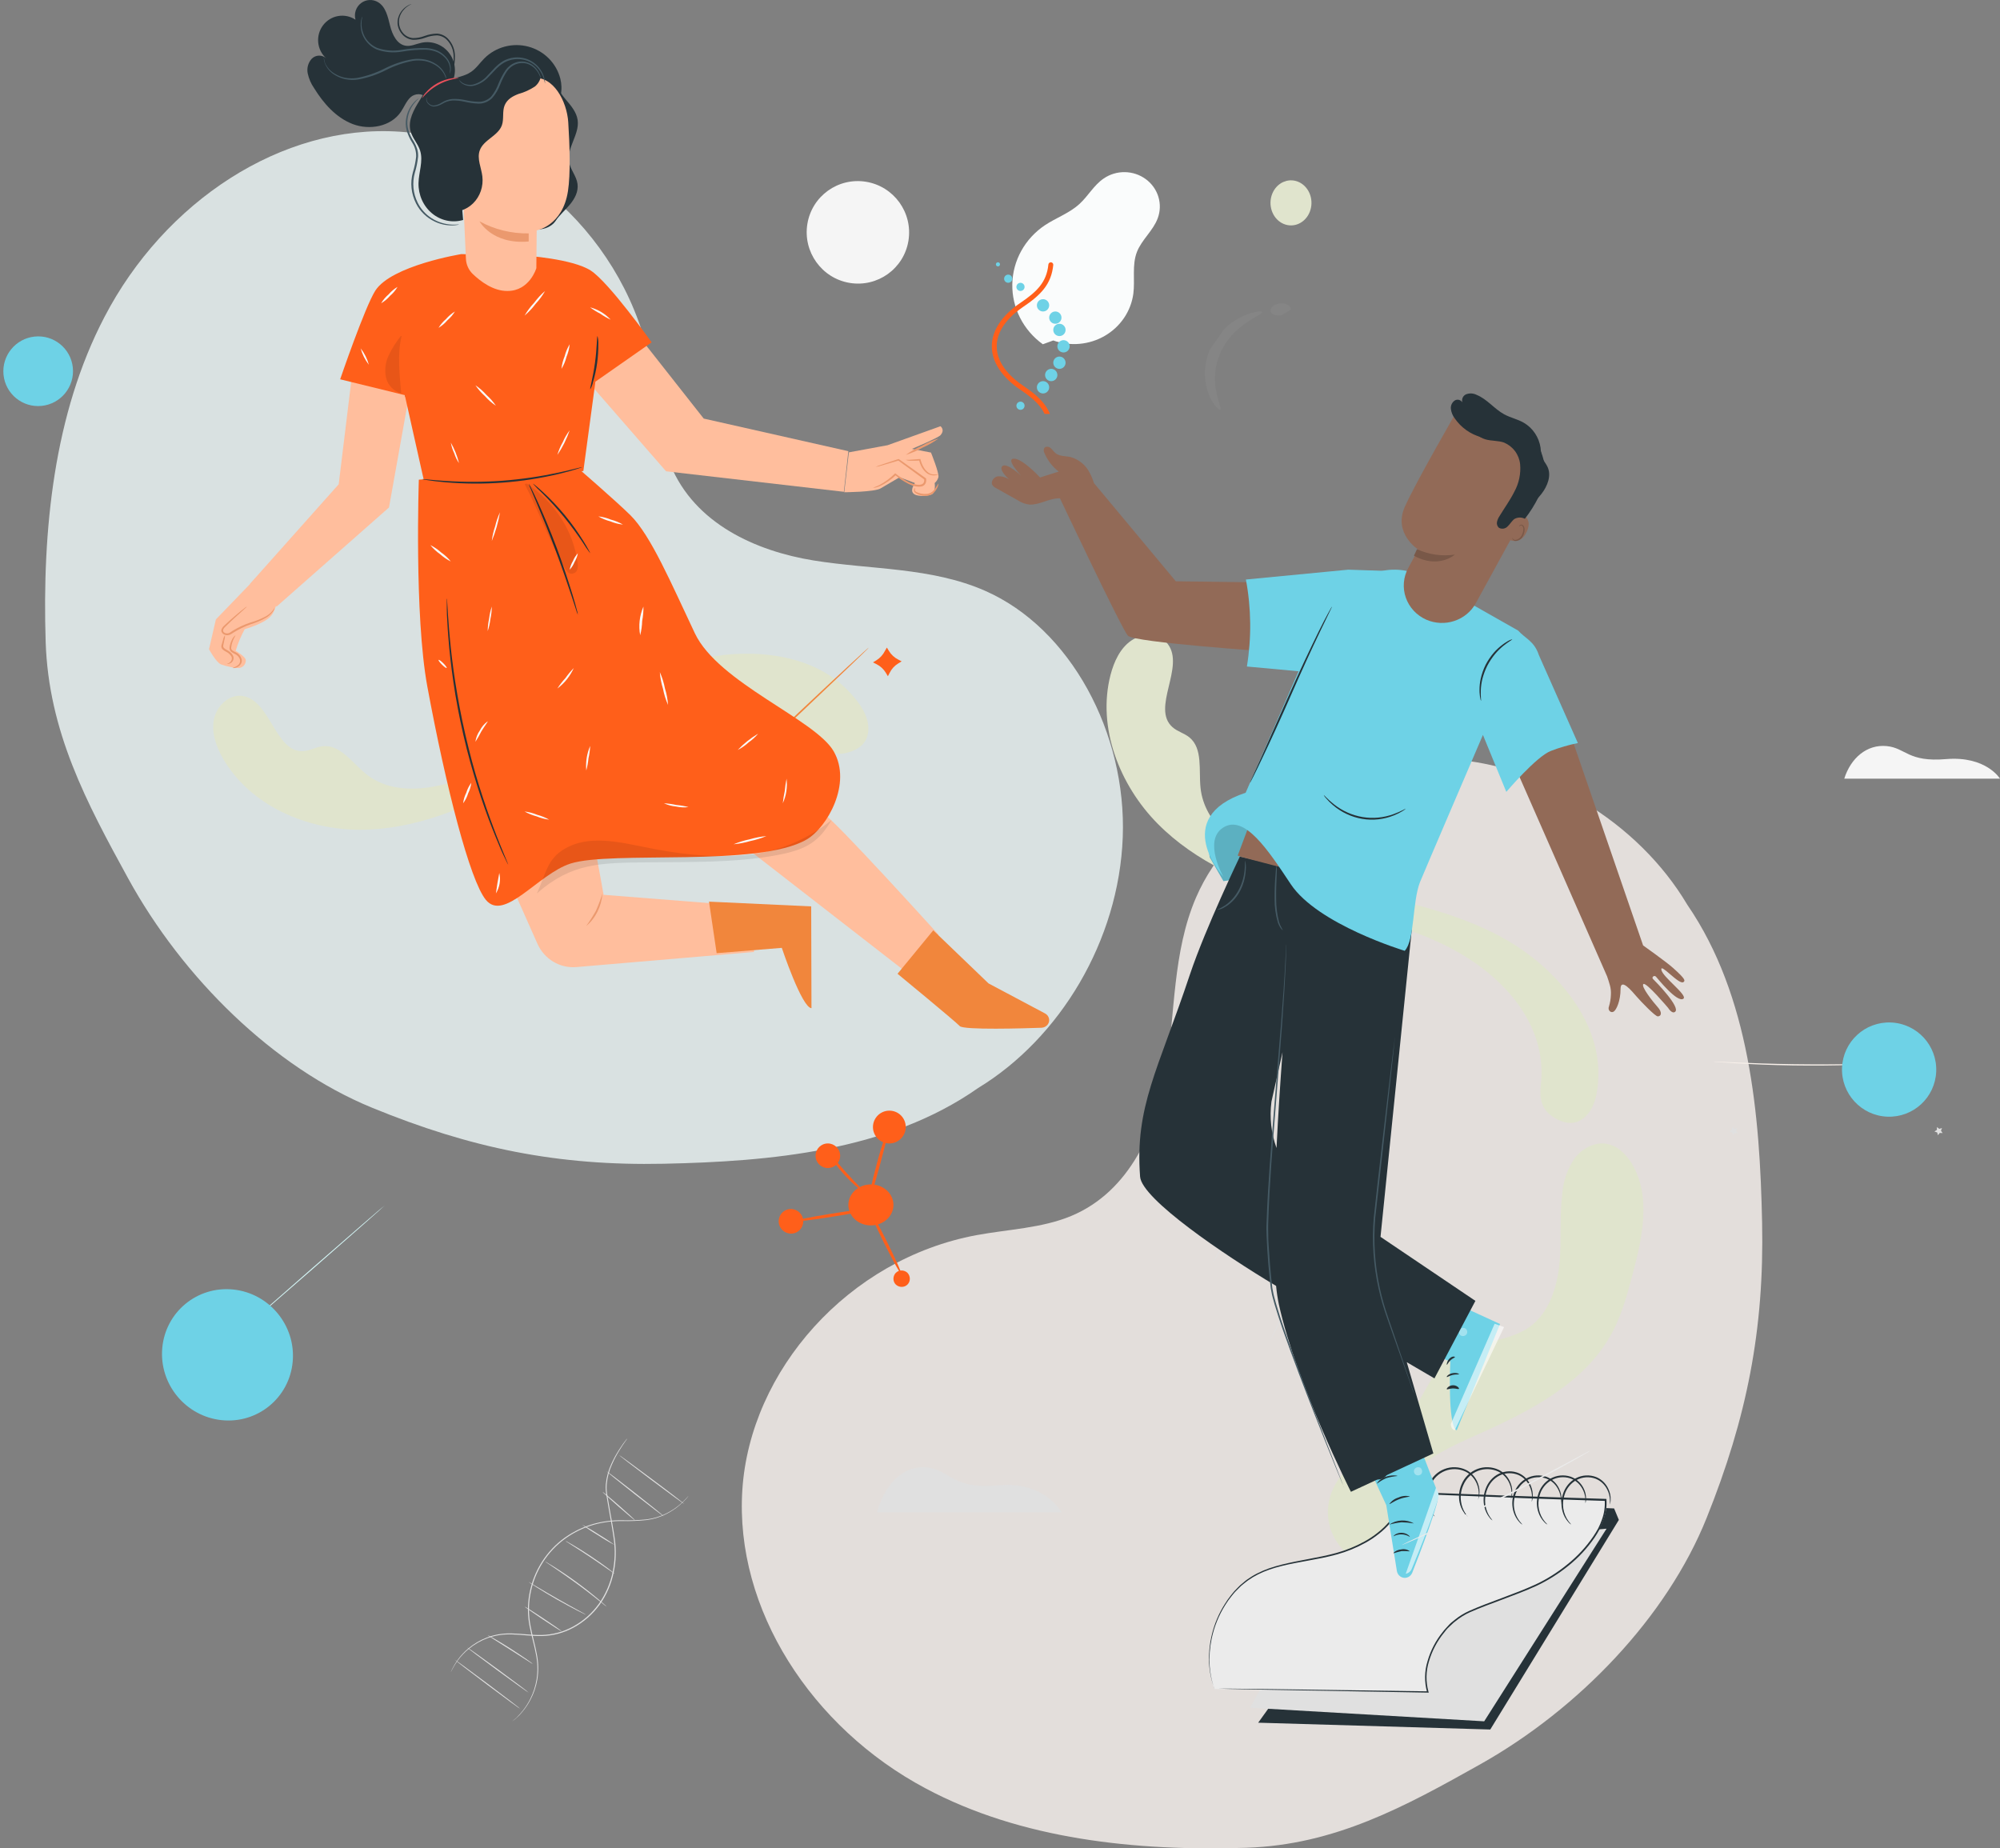 <svg width="488" height="451" viewBox="0 0 488 451" fill="none" xmlns="http://www.w3.org/2000/svg">
<rect x="0" y="0" width="488" height="451" fill="#808080" stroke="none"/>
<path d="M10.177 99.035C14.847 98.55 18.246 94.372 17.77 89.701C17.295 85.031 13.124 81.638 8.455 82.123C3.785 82.607 0.386 86.786 0.861 91.456C1.337 96.126 5.508 99.52 10.177 99.035Z" fill="#6ED2E6"/>
<g opacity="0.9">
<path opacity="0.9" d="M238.658 265.477C258.568 253.376 273 229.61 273.953 204.278C274.906 178.946 261.272 153.328 240.332 144.141C227.162 138.365 212.506 139.026 198.486 136.747C184.466 134.468 169.467 127.796 163.569 113.355C160.607 106.083 160.358 97.827 158.941 89.972C153.197 58.272 126.239 34.036 97.468 32.131C68.698 30.226 40.091 49.251 25.479 77.367C13.15 100.976 10.282 129.327 11.141 156.581C11.845 178.485 21.066 195.727 31.265 214.326C44.633 238.683 66.775 260.431 90.729 270.261C114.923 280.196 136.129 284.502 161.989 283.954C187.849 283.406 216.644 280.935 238.658 265.477Z" fill="#EDF7F7"/>
</g>
<g opacity="0.9">
<path opacity="0.9" d="M411.697 220.745C399.741 200.608 376.258 186.011 351.227 185.047C326.197 184.084 300.883 197.873 291.806 219.052C286.099 232.373 286.752 247.195 284.5 261.375C282.248 275.556 275.655 290.726 261.386 296.691C254.201 299.687 246.043 299.939 238.282 301.372C206.959 307.181 183.012 334.447 181.13 363.545C179.247 392.644 198.046 421.577 225.827 436.356C249.155 448.826 277.168 451.726 304.098 450.858C325.742 450.146 342.778 440.82 361.155 430.504C385.223 416.984 406.712 394.589 416.425 370.362C426.241 345.892 430.496 324.444 429.954 298.289C429.413 272.134 426.972 243.01 411.697 220.745Z" fill="#FAF3F0"/>
</g>
<path d="M283.005 287C282.924 287 283.758 282.488 284.859 276.97C285.96 271.451 286.923 266.983 286.996 267C287.068 267.017 286.243 271.503 285.134 277.03C284.025 282.558 283.078 287 283.005 287Z" fill="#E0E0E0"/>
<path d="M296 308C296.075 307.778 296.178 307.567 296.307 307.37L297.235 305.666C298.015 304.251 299.093 302.258 300.188 300.077C301.284 297.896 302.23 295.817 302.887 294.377L303.676 292.63C303.752 292.406 303.861 292.194 304 292C303.951 292.23 303.881 292.455 303.79 292.673C303.632 293.099 303.395 293.704 303.089 294.454C302.475 295.953 301.573 297.998 300.46 300.213C299.347 302.428 298.243 304.371 297.42 305.768C296.999 306.458 296.648 307.02 296.403 307.404C296.288 307.614 296.153 307.814 296 308Z" fill="#E0E0E0"/>
<path d="M310 327C310.093 326.714 310.209 326.437 310.346 326.172L311.385 323.95C312.258 322.077 313.445 319.489 314.681 316.587C315.918 313.685 316.989 311.037 317.747 309.102L318.646 306.819C318.744 306.537 318.863 306.263 319 306C318.943 306.299 318.857 306.591 318.745 306.871C318.563 307.429 318.291 308.222 317.92 309.189C317.212 311.141 316.173 313.816 314.929 316.718C313.684 319.62 312.456 322.207 311.541 324.055C311.08 324.978 310.717 325.728 310.42 326.233C310.299 326.5 310.158 326.756 310 327Z" fill="#E0E0E0"/>
<path d="M423.854 275.242L423.6 275.902L424 276.477L423.292 276.439L422.862 277L422.669 276.326L422 276.091L422.592 275.705L422.615 275L423.169 275.439L423.854 275.242Z" fill="#E0E0E0"/>
<path d="M473.847 275.235L473.594 275.894L474 276.47L473.287 276.439L472.858 277L472.674 276.318L472 276.083L472.598 275.705L472.613 275L473.165 275.439L473.847 275.235Z" fill="#E0E0E0"/>
<path d="M214 369H259C259 369 255.021 361.309 243.436 362.431C232.375 363.498 231.816 358.645 226.187 358.052C220.557 357.459 215.882 362.03 214 369Z" fill="#E0E0E0"/>
<path d="M450 190H488C488 190 484.642 184.412 474.859 185.22C465.509 186.027 465.032 182.474 460.287 182.038C455.541 181.602 451.582 184.937 450 190Z" fill="#F5F5F5"/>
<path d="M375.917 265.075C377.736 251.049 368.106 239.47 356.072 232.513C344.037 225.557 330.074 223.206 316.781 219.358C304.245 215.71 291.777 210.382 282.496 201.014C273.216 191.646 267.64 177.568 270.972 164.665C271.822 161.427 273.309 158.17 276.029 156.299C278.748 154.427 282.887 154.479 284.919 157.108C289.236 162.715 280.822 172.78 286.091 177.429C287.298 178.508 288.964 178.9 290.213 179.919C293.537 182.644 292.466 187.929 292.933 192.264C293.859 200.84 301.713 206.795 309.421 210.269C319.747 214.918 330.932 217.103 341.879 219.846C352.825 222.588 363.882 226.08 373.002 232.905C382.121 239.731 390.051 250.318 390 261.888C390 265.119 389.583 269.089 387.603 271.596C385.623 274.103 383.107 274.635 380.251 273.259C377.396 271.883 375.407 269.776 375.934 265.092" fill="#E0E4CD"/>
<path d="M198.982 180.67C190.484 169.486 175.57 168.227 162.175 171.948C148.78 175.668 137.23 184.015 125.112 190.826C113.67 197.236 101.104 202.414 87.98 202.463C74.856 202.512 61.075 196.588 54.435 185.113C52.778 182.222 51.561 178.863 52.184 175.596C52.808 172.329 55.782 169.401 59.058 169.798C66.035 170.655 67.088 183.773 74.072 183.273C75.681 183.169 77.137 182.252 78.734 182.074C82.995 181.614 85.923 186.103 89.28 188.823C95.922 194.2 105.651 192.77 113.546 189.695C124.118 185.573 133.58 179.101 143.262 173.191C152.945 167.282 163.228 161.82 174.463 160.096C185.698 158.372 198.713 160.15 206.752 168.337C209.006 170.612 211.481 173.707 211.826 176.892C212.17 180.077 210.756 182.253 207.769 183.33C204.783 184.406 201.901 184.347 199.006 180.67" fill="#E0E4CD"/>
<path d="M313.093 44.416C311.902 44.956 310.946 45.982 310.426 47.279C309.905 48.577 309.86 50.045 310.3 51.377C310.74 52.71 311.631 53.804 312.787 54.432C313.942 55.059 315.274 55.172 316.503 54.746C317.732 54.319 318.765 53.387 319.384 52.144C320.004 50.901 320.163 49.443 319.829 48.073C319.495 46.704 318.692 45.53 317.59 44.795C316.487 44.061 315.17 43.823 313.912 44.132" fill="#E0E4CD"/>
<path d="M340.1 377.83C337.322 371.99 339.748 364.705 344.172 360.023C348.596 355.341 354.631 352.669 360.461 350.058C373.372 344.279 387.038 337.404 393.596 324.732C395.808 320.459 397.069 315.759 398.312 311.094C400.721 302.078 402.984 291.835 398.14 283.889C396.743 281.6 394.651 279.537 392.045 279.102C389.07 278.562 386.043 280.225 384.192 282.653C382.475 285.19 381.443 288.14 381.2 291.208C380.479 296.978 381.08 302.853 380.479 308.614C379.879 314.376 377.813 320.529 373.149 323.818C367.431 327.865 359.278 326.96 353.731 331.233C349.247 334.715 347.541 340.668 344.043 345.158C341.094 348.909 336.97 351.468 333.198 354.357C329.426 357.247 325.774 360.763 324.488 365.384C323.813 367.8 323.839 370.362 324.562 372.763C325.285 375.164 326.676 377.303 328.566 378.922C330.456 380.541 332.766 381.573 335.219 381.893C337.673 382.214 340.165 381.809 342.397 380.728" fill="#E0E4CD"/>
<path d="M254.452 84C252.096 82.306 250.191 80.092 248.895 77.541C247.6 74.991 246.951 72.178 247.003 69.337C247.055 66.495 247.806 63.706 249.194 61.202C250.582 58.698 252.566 56.55 254.983 54.938C257.709 53.13 260.93 52.015 263.355 49.796C265.505 47.859 266.895 45.176 269.311 43.548C270.818 42.512 272.628 41.971 274.476 42.001C276.324 42.032 278.114 42.634 279.584 43.719C281.054 44.804 282.128 46.315 282.649 48.033C283.169 49.75 283.11 51.584 282.479 53.267C281.373 56.275 278.585 58.477 277.417 61.46C276.16 64.682 276.974 68.316 276.532 71.693C276.242 73.795 275.468 75.808 274.266 77.581C273.064 79.353 271.465 80.842 269.588 81.935C267.712 83.028 265.605 83.698 263.424 83.895C261.244 84.093 259.045 83.812 256.992 83.074" fill="#FAFCFC"/>
<path d="M345.985 366L393.843 368.058L395 370.856L363.627 422L307 420.338L345.985 366Z" fill="#263238"/>
<path d="M305 416.685L362.143 420L392 373L371.035 374.728L317.985 393.678L305 416.685Z" fill="#E0E0E0"/>
<path d="M296.354 412.128L348.467 413C346.305 406.187 351.405 396.6 358.419 393.372C363.067 391.235 371.806 388.461 376.317 386.097C384.86 381.604 392.634 373.107 391.959 365.806L370.533 365.082L343.196 364C340.906 370.926 336.02 375.454 328.587 378.184C321.941 380.627 314.372 380.618 307.879 383.419C297.439 387.885 292.425 402.357 296.312 412.154" fill="#EBEBEB"/>
<path d="M296.356 412.064C296.356 412.064 296.305 411.951 296.229 411.717L295.871 410.703C295.682 410.137 295.534 409.557 295.427 408.969C295.254 408.176 295.134 407.37 295.07 406.56C294.672 401.24 295.988 395.934 298.819 391.443C299.271 390.7 299.769 389.988 300.311 389.31C300.592 388.972 300.865 388.6 301.163 388.27L302.126 387.273C302.448 386.932 302.796 386.616 303.166 386.329C303.532 386.025 303.89 385.705 304.282 385.419C305.094 384.838 305.949 384.322 306.839 383.876C310.444 382.029 314.748 381.275 319.231 380.408C321.481 379.992 323.799 379.542 326.117 378.909C328.503 378.244 330.805 377.301 332.978 376.1C334.101 375.483 335.17 374.769 336.174 373.968C337.209 373.159 338.16 372.244 339.012 371.238C340.777 369.163 342.121 366.753 342.967 364.147L343.018 364H343.163L365.875 364.867C373.759 365.179 381.915 365.396 390.267 365.682L391.784 365.734H391.972V365.924C392.086 367.585 391.854 369.251 391.29 370.813C391.021 371.585 390.702 372.338 390.335 373.067C389.959 373.783 389.544 374.478 389.091 375.147C387.294 377.771 385.123 380.108 382.648 382.081C380.256 384.019 377.643 385.657 374.867 386.961C372.123 388.218 369.344 389.241 366.625 390.264C363.907 391.287 361.214 392.258 358.665 393.384C357.411 393.95 356.233 394.678 355.163 395.551C354.609 395.95 354.148 396.462 353.646 396.904C353.143 397.346 352.708 397.883 352.307 398.429C350.649 400.469 349.412 402.827 348.668 405.364C347.916 407.765 347.872 410.339 348.54 412.766L348.617 413H348.379L310.547 412.324L300.064 412.107L297.311 412.029H296.365C296.365 412.029 296.689 412.029 297.311 412.029H300.064L310.555 412.151L348.379 412.688L348.217 412.913C347.517 410.421 347.555 407.773 348.327 405.303C349.069 402.708 350.325 400.295 352.018 398.212C352.418 397.658 352.921 397.181 353.373 396.661C353.825 396.141 354.361 395.681 354.924 395.265C356.015 394.37 357.219 393.626 358.503 393.055C361.06 391.911 363.77 390.931 366.489 389.909C369.208 388.886 371.978 387.854 374.696 386.606C377.438 385.318 380.013 383.694 382.367 381.769C384.809 379.827 386.952 377.525 388.725 374.939C389.17 374.29 389.582 373.619 389.96 372.928C390.317 372.218 390.627 371.486 390.889 370.735C391.432 369.231 391.659 367.627 391.554 366.028L391.759 366.219L390.233 366.176C381.881 365.89 373.725 365.664 365.85 365.309L343.129 364.442L343.325 364.303C342.455 366.956 341.082 369.409 339.285 371.524C338.415 372.547 337.444 373.476 336.387 374.298C335.366 375.113 334.277 375.835 333.132 376.456C330.936 377.67 328.607 378.619 326.194 379.282C323.85 379.932 321.524 380.365 319.274 380.773C314.791 381.587 310.504 382.35 306.95 384.153C306.08 384.589 305.245 385.093 304.453 385.661C304.061 385.939 303.711 386.259 303.345 386.528C302.978 386.812 302.633 387.125 302.314 387.464L301.325 388.461C301.018 388.79 300.754 389.154 300.473 389.492C299.93 390.157 299.431 390.858 298.981 391.59C297.377 394.128 296.242 396.942 295.632 399.894C295.174 402.086 295.017 404.332 295.163 406.568C295.214 407.376 295.322 408.178 295.487 408.969C295.582 409.557 295.719 410.136 295.896 410.703C296.041 411.154 296.143 411.492 296.22 411.734C296.297 411.977 296.356 412.064 296.356 412.064Z" fill="#263238"/>
<path d="M360.669 365.905C360.669 365.905 360.746 365.527 360.804 364.849C360.875 363.896 360.716 362.94 360.343 362.061C359.82 360.751 358.835 359.682 357.577 359.06C356.806 358.698 355.97 358.496 355.12 358.466C354.27 358.437 353.423 358.58 352.629 358.887C351.835 359.194 351.11 359.659 350.498 360.254C349.886 360.849 349.399 361.563 349.066 362.352C348.478 363.637 348.281 365.068 348.5 366.466C348.639 367.407 348.966 368.309 349.46 369.119C349.825 369.7 350.094 369.971 350.065 370C349.768 369.794 349.513 369.53 349.316 369.225C348.721 368.429 348.317 367.504 348.135 366.524C347.849 365.056 348.02 363.535 348.624 362.168C348.975 361.32 349.494 360.552 350.148 359.912C350.803 359.273 351.579 358.774 352.431 358.446C353.283 358.118 354.192 357.968 355.103 358.006C356.014 358.043 356.908 358.267 357.73 358.663C359.067 359.346 360.097 360.516 360.612 361.935C360.971 362.858 361.084 363.859 360.938 364.84C360.9 365.107 360.835 365.369 360.746 365.624C360.727 365.827 360.689 365.905 360.669 365.905Z" fill="#263238"/>
<path d="M368.676 365.903C368.628 365.903 368.753 365.526 368.81 364.848C368.876 363.894 368.718 362.939 368.349 362.059C367.821 360.748 366.833 359.679 365.573 359.056C364.801 358.696 363.966 358.495 363.116 358.466C362.266 358.437 361.419 358.58 360.625 358.887C359.831 359.194 359.107 359.659 358.494 360.254C357.882 360.848 357.394 361.561 357.06 362.349C356.474 363.635 356.28 365.068 356.503 366.465C356.638 367.407 356.965 368.31 357.464 369.119C357.829 369.7 358.098 369.971 358.069 370C357.764 369.799 357.505 369.535 357.31 369.225C356.719 368.426 356.315 367.502 356.128 366.523C355.851 365.053 356.026 363.533 356.628 362.165C356.979 361.318 357.497 360.552 358.151 359.912C358.805 359.273 359.581 358.775 360.432 358.447C361.282 358.119 362.191 357.969 363.101 358.005C364.011 358.042 364.904 358.264 365.726 358.659C367.064 359.343 368.094 360.513 368.609 361.933C368.965 362.856 369.08 363.857 368.945 364.838C368.909 365.107 368.841 365.37 368.743 365.623C368.741 365.72 368.718 365.816 368.676 365.903Z" fill="#263238"/>
<path d="M373.738 366.414C373.738 366.414 373.791 366.035 373.809 365.372C373.823 364.436 373.628 363.51 373.24 362.671C372.683 361.423 371.713 360.438 370.516 359.904C369.785 359.596 369.005 359.446 368.219 359.463C367.434 359.479 366.659 359.661 365.941 359.999C364.494 360.705 363.371 361.993 362.817 363.581C362.34 364.87 362.232 366.281 362.505 367.636C362.693 368.552 363.056 369.417 363.573 370.176C363.938 370.716 364.205 370.972 364.178 371C363.888 370.821 363.636 370.579 363.44 370.289C362.848 369.542 362.425 368.66 362.202 367.712C361.868 366.292 361.949 364.798 362.434 363.429C362.715 362.581 363.154 361.802 363.727 361.14C364.299 360.479 364.991 359.948 365.762 359.58C366.533 359.212 367.366 359.015 368.211 359.001C369.056 358.987 369.894 359.155 370.676 359.497C371.949 360.091 372.966 361.173 373.524 362.529C373.905 363.418 374.061 364.398 373.978 365.372C373.96 365.636 373.912 365.896 373.836 366.149C373.809 366.329 373.738 366.414 373.738 366.414Z" fill="#263238"/>
<path d="M380.869 366.965C380.869 366.965 380.869 366.593 380.869 365.942C380.84 365.023 380.597 364.126 380.161 363.326C379.541 362.13 378.515 361.215 377.282 360.758C376.531 360.494 375.736 360.39 374.945 360.452C374.154 360.513 373.383 360.739 372.678 361.116C371.973 361.492 371.348 362.012 370.84 362.645C370.333 363.277 369.952 364.009 369.723 364.797C369.305 366.087 369.268 367.477 369.615 368.789C369.851 369.679 370.26 370.508 370.817 371.228C371.211 371.73 371.489 371.963 371.462 372C371.162 371.837 370.897 371.612 370.682 371.339C370.052 370.639 369.583 369.798 369.31 368.882C368.897 367.51 368.897 366.039 369.31 364.667C369.551 363.822 369.954 363.038 370.495 362.36C371.036 361.682 371.704 361.124 372.458 360.722C373.212 360.319 374.037 360.079 374.884 360.016C375.73 359.954 376.579 360.07 377.381 360.358C378.687 360.863 379.763 361.86 380.394 363.15C380.829 364.009 381.036 364.972 380.995 365.942C380.987 366.199 380.953 366.454 380.896 366.705C380.914 366.881 380.887 366.965 380.869 366.965Z" fill="#263238"/>
<path d="M386.829 366.754C386.829 366.754 386.829 366.386 386.829 365.74C386.774 364.831 386.507 363.948 386.049 363.168C385.396 362.004 384.349 361.128 383.108 360.707C382.35 360.465 381.552 360.384 380.762 360.467C379.972 360.55 379.206 360.796 378.511 361.19C377.815 361.584 377.204 362.118 376.714 362.761C376.224 363.403 375.865 364.141 375.658 364.929C375.336 366.009 375.282 367.155 375.503 368.262C375.724 369.369 376.212 370.4 376.922 371.262C377.335 371.751 377.622 371.972 377.595 372C377.288 371.857 377.015 371.646 376.797 371.382C376.151 370.703 375.661 369.884 375.362 368.985C374.916 367.636 374.881 366.179 375.264 364.809C375.484 363.965 375.866 363.174 376.388 362.484C376.91 361.793 377.561 361.217 378.303 360.79C379.05 360.37 379.873 360.111 380.72 360.029C381.568 359.946 382.423 360.042 383.234 360.31C384.556 360.777 385.66 361.738 386.327 363.002C386.785 363.847 387.017 364.801 386.999 365.768C386.999 366.025 386.972 366.282 386.918 366.533C386.874 366.662 386.847 366.754 386.829 366.754Z" fill="#263238"/>
<path d="M392.823 367.063C392.823 367.063 392.823 366.69 392.823 366.037C392.803 365.115 392.57 364.212 392.144 363.405C391.537 362.203 390.529 361.277 389.312 360.801C388.566 360.526 387.776 360.411 386.987 360.462C386.198 360.514 385.427 360.731 384.72 361.1C384.013 361.469 383.384 361.983 382.872 362.612C382.359 363.24 381.973 363.97 381.736 364.758C381.376 365.837 381.28 366.993 381.456 368.121C381.632 369.249 382.075 370.313 382.745 371.216C383.138 371.729 383.406 371.963 383.389 372C383.091 371.834 382.829 371.605 382.62 371.328C381.996 370.62 381.537 369.77 381.28 368.846C380.886 367.463 380.908 365.987 381.343 364.618C381.593 363.772 382.004 362.988 382.55 362.312C383.097 361.635 383.768 361.08 384.523 360.68C385.284 360.286 386.113 360.058 386.961 360.01C387.809 359.961 388.657 360.094 389.455 360.4C390.755 360.923 391.816 361.944 392.421 363.255C392.845 364.119 393.043 365.086 392.992 366.055C392.982 366.313 392.946 366.57 392.885 366.82C392.867 366.979 392.84 367.072 392.823 367.063Z" fill="#263238"/>
<path d="M298.518 215L320 211.761L309.75 197L304.249 197.33C302.432 197.436 300.679 198.055 299.187 199.116C297.695 200.177 296.523 201.639 295.802 203.339C295.022 205.182 294.804 207.221 295.178 209.191L298.518 215Z" fill="#5CB0C1"/>
<path d="M392.127 238.222C392.347 238.839 392.583 239.568 392.828 240.443C393.031 241.197 393.108 241.98 393.057 242.759C393.023 243.726 392.861 244.684 392.575 245.607C392.228 246.464 393.04 247.254 393.724 246.842C394.409 246.43 395.415 244.2 395.415 241.335C395.415 238.471 398.238 241.901 399.311 243.137C400.384 244.372 403.884 248.034 404.517 248C405.447 247.948 405.565 246.928 404.467 245.718C403.368 244.509 400.317 240.658 400.985 240.109C401.652 239.56 407.028 245.933 407.028 245.933C407.028 245.933 407.957 247.485 408.718 246.885C410.155 245.795 403.943 239.457 403.334 238.874C402.92 238.462 403.622 237.844 404.053 238.308C404.484 238.771 409.276 244.783 410.746 243.685C411.871 242.828 405.675 238.428 405.371 236.626C405.067 234.825 409.732 240.46 410.772 239.62C411.169 239.303 411.414 239.011 408.236 236.189C406.715 234.8 400.917 230.682 400.917 230.682L383.472 180L370 187.831L392.127 238.222Z" fill="#926A57"/>
<path d="M286.889 141.829L266.921 117.867C266.669 117.04 266.341 116.239 265.942 115.473C265.479 114.517 264.82 113.67 264.008 112.989C263.196 112.308 262.25 111.807 261.231 111.52C259.967 111.241 258.512 111.381 257.516 110.545C257.075 110.17 256.78 109.674 256.313 109.291C255.845 108.908 255.074 108.873 254.771 109.369C254.694 109.563 254.661 109.772 254.676 109.98C254.691 110.188 254.753 110.39 254.858 110.571C255.608 112.344 256.801 113.891 258.322 115.064C256.451 115.638 253.776 116.509 253.776 116.509C253.776 116.509 249.558 111.903 247.394 111.912C245.229 111.92 249.125 116.03 249.125 116.03C249.125 116.03 245.662 112.808 244.588 113.714C243.514 114.62 246.268 117.014 246.268 117.014C245.441 116.449 244.452 116.17 243.453 116.222C242.475 116.387 241.635 117.545 242.163 118.39C242.389 118.694 242.686 118.937 243.029 119.095L248.346 122.073C249.197 122.643 250.17 123.001 251.186 123.118C253.888 123.205 255.94 121.524 258.633 121.594C258.633 121.594 273.692 153.471 275.216 155.117C276.74 156.762 309.854 159 309.854 159L329 142.413L286.889 141.829Z" fill="#926A57"/>
<path d="M346.243 314L366 323.055L355.43 349C353.131 347.79 353.886 332.216 353.886 332.216L341 326.959L346.243 314Z" fill="#6ED2E6"/>
<g opacity="0.6">
<path opacity="0.6" d="M356.198 324.388C356.367 324.184 356.605 324.049 356.865 324.011C357.126 323.973 357.391 324.034 357.61 324.181C357.816 324.346 357.951 324.585 357.989 324.848C358.027 325.111 357.965 325.378 357.814 325.596C357.636 325.811 357.385 325.951 357.111 325.989C356.836 326.028 356.558 325.961 356.329 325.803C356.129 325.61 356.011 325.346 356.001 325.066C355.99 324.786 356.087 324.514 356.272 324.305" fill="white"/>
</g>
<path opacity="0.6" d="M367 323.806L364.687 323L354 347.456C354 347.456 354 348.794 354.956 349L367 323.806Z" fill="white"/>
<path d="M353.028 332.997C353.133 333.046 353.393 332.374 353.933 331.888C354.474 331.401 355 331.274 355 331.128C355 330.982 354.354 330.836 353.716 331.449C353.077 332.063 352.93 332.968 353.028 332.997Z" fill="#263238"/>
<path d="M353.023 335.99C353.15 336.068 353.651 335.663 354.456 335.484C355.261 335.305 355.938 335.414 355.997 335.305C356.056 335.196 355.29 334.845 354.299 335.079C353.307 335.312 352.895 335.943 353.023 335.99Z" fill="#263238"/>
<path d="M355.991 338.846C356.083 338.677 355.434 337.96 354.48 338.002C353.526 338.044 352.918 338.803 353.009 338.958C353.1 339.113 353.709 338.789 354.5 338.775C355.291 338.761 355.91 339.071 355.991 338.846Z" fill="#263238"/>
<path d="M350.088 332C350.185 332 350.234 331.248 350.483 330.467C350.732 329.686 351.048 329.155 350.994 329.024C350.939 328.894 350.465 329.285 350.185 330.216C349.906 331.148 350.003 332.02 350.088 332Z" fill="#263238"/>
<path d="M348.105 328.968C348.171 328.968 348.535 328.586 348.789 327.846C348.941 327.412 349.011 326.965 348.999 326.519C348.993 326.263 348.964 326.008 348.91 325.756C348.886 325.6 348.827 325.448 348.734 325.305C348.667 325.201 348.551 325.114 348.405 325.06C348.259 325.006 348.091 324.988 347.928 325.008C347.783 325.027 347.647 325.071 347.532 325.135C347.417 325.199 347.325 325.281 347.266 325.374C347.177 325.518 347.117 325.669 347.089 325.824C346.912 326.537 347 327.27 347.343 327.953C347.707 328.678 348.193 329.029 348.248 328.998C348.303 328.968 347.994 328.563 347.74 327.869C347.604 327.461 347.541 327.044 347.553 326.625C347.561 326.369 347.598 326.114 347.663 325.862C347.718 325.603 347.84 325.397 348.038 325.382C348.237 325.366 348.127 325.382 348.204 325.458C348.263 325.566 348.303 325.679 348.325 325.794C348.388 326.046 348.429 326.301 348.447 326.557C348.48 326.977 348.454 327.399 348.369 327.816C348.244 328.195 348.155 328.58 348.105 328.968Z" fill="#263238"/>
<path d="M347 329.288C347 329.288 346.736 328.821 346.029 328.439C345.615 328.218 345.168 328.077 344.709 328.023C344.451 327.992 344.191 327.992 343.933 328.023C343.755 328.021 343.58 328.068 343.424 328.16C343.268 328.252 343.136 328.386 343.04 328.55C343 328.662 342.99 328.785 343.01 328.903C343.031 329.022 343.082 329.131 343.156 329.22C343.267 329.346 343.392 329.454 343.529 329.543C343.769 329.707 344.031 329.83 344.306 329.908C344.759 330.031 345.234 330.031 345.688 329.908C346.464 329.696 346.806 329.254 346.775 329.229C346.401 329.371 346.02 329.49 345.633 329.585C345.223 329.65 344.804 329.615 344.407 329.483C344.176 329.403 343.956 329.289 343.754 329.144C343.529 328.991 343.374 328.804 343.436 328.719C343.503 328.634 343.586 328.566 343.68 328.521C343.775 328.475 343.877 328.453 343.979 328.456C344.238 328.429 344.498 328.429 344.756 328.456C345.178 328.488 345.594 328.585 345.991 328.745C346.581 329.016 346.961 329.348 347 329.288Z" fill="#263238"/>
<path d="M330 349.463L338.252 367.256L340.836 383.314C340.879 383.587 340.977 383.848 341.123 384.08C341.27 384.313 341.461 384.512 341.685 384.665C341.909 384.818 342.162 384.921 342.427 384.969C342.691 385.017 342.963 385.009 343.225 384.944C343.529 384.872 343.813 384.724 344.05 384.515C344.288 384.305 344.472 384.04 344.589 383.741C346.105 379.879 351.62 365.626 350.943 364.362C350.163 362.897 343.445 345 343.445 345L330 349.463Z" fill="#6ED2E6"/>
<path opacity="0.6" d="M343 384L350.384 363L350.733 363.731C351.028 364.365 351.081 365.079 350.881 365.747C350.341 367.536 348.747 372.467 344.454 382.816C344.333 383.114 344.136 383.378 343.882 383.585C343.628 383.792 343.325 383.934 343 384Z" fill="white"/>
<g opacity="0.6">
<path opacity="0.6" d="M345.141 358.475C345.009 358.7 344.968 358.966 345.025 359.219C345.082 359.473 345.234 359.697 345.45 359.848C345.678 359.985 345.951 360.032 346.213 359.978C346.475 359.925 346.705 359.776 346.858 359.561C346.993 359.32 347.034 359.038 346.971 358.77C346.908 358.502 346.747 358.265 346.517 358.105C346.266 357.986 345.976 357.967 345.71 358.053C345.445 358.139 345.224 358.323 345.095 358.565" fill="white"/>
</g>
<path d="M343.995 375C343.404 374.623 342.72 374.412 342.017 374.387C341.314 374.363 340.617 374.526 340 374.861C340 374.861 340.117 374.613 340.469 374.397C340.94 374.116 341.484 373.979 342.033 374.003C342.579 374.019 343.108 374.191 343.558 374.497C343.902 374.745 344.027 374.969 343.995 375Z" fill="#263238"/>
<path d="M344 378.522C343.323 378.466 342.643 378.449 341.963 378.472C341.301 378.614 340.649 378.79 340.009 379C339.908 378.934 340.642 378.175 341.899 378.06C342.265 377.98 342.647 377.98 343.012 378.06C343.378 378.141 343.717 378.299 344 378.522Z" fill="#263238"/>
<path d="M345 371.718C344.003 371.549 342.994 371.455 341.982 371.435C340.974 371.545 339.977 371.734 339 372C339.868 371.401 340.894 371.056 341.957 371.006C343.021 370.956 344.077 371.203 345 371.718Z" fill="#263238"/>
<path d="M344 365.112C344 365.242 342.768 365.268 341.391 365.802C340.013 366.337 339.091 367.087 339 366.992C339.522 366.231 340.31 365.666 341.226 365.397C342.086 364.995 343.069 364.895 344 365.112Z" fill="#263238"/>
<path d="M341 360.146C340.052 360.227 339.123 360.405 338.239 360.674C337.418 361.035 336.668 361.482 336.011 362C335.965 362 336.057 361.729 336.388 361.396C336.821 360.955 337.39 360.6 338.045 360.361C338.693 360.117 339.41 359.993 340.135 360C340.687 360.014 341.009 360.111 341 360.146Z" fill="#263238"/>
<path d="M337.578 360.728C337.441 360.51 337.338 360.263 337.277 360.001C337.081 359.295 337.003 358.55 337.047 357.809C337.037 357.262 337.18 356.728 337.451 356.287C337.549 356.159 337.677 356.068 337.818 356.026C337.959 355.984 338.108 355.993 338.245 356.051C338.512 356.207 338.723 356.472 338.84 356.797C339.049 357.473 339.053 358.214 338.854 358.893C338.654 359.572 338.262 360.148 337.745 360.52C337.227 360.875 336.633 361.039 336.037 360.992C335.441 360.945 334.87 360.689 334.397 360.256C334.276 360.143 334.178 360 334.109 359.836C334.041 359.673 334.003 359.493 334 359.311C334.008 359.13 334.064 358.957 334.159 358.816C334.255 358.675 334.385 358.574 334.532 358.527C334.975 358.42 335.435 358.453 335.864 358.621C336.472 358.81 337.044 359.13 337.554 359.566C337.911 359.859 338.07 360.076 338.054 360.105C337.357 359.59 336.597 359.208 335.801 358.971C335.422 358.837 335.021 358.821 334.635 358.923C334.554 358.948 334.482 359.002 334.429 359.078C334.376 359.155 334.345 359.25 334.341 359.349C334.355 359.465 334.388 359.576 334.439 359.676C334.489 359.777 334.556 359.865 334.635 359.934C335.052 360.296 335.547 360.506 336.062 360.542C336.577 360.577 337.089 360.435 337.539 360.133C337.988 359.821 338.333 359.334 338.516 358.753C338.698 358.173 338.706 357.535 338.538 356.949C338.467 356.717 338.325 356.524 338.141 356.41C338.066 356.369 337.981 356.358 337.9 356.378C337.818 356.398 337.744 356.449 337.689 356.523C337.457 356.895 337.329 357.345 337.324 357.809C337.264 358.792 337.35 359.78 337.578 360.728Z" fill="#263238"/>
<path d="M360 317.413L336.845 301.792L344.508 226.47L322.576 213.652L302.524 209C302.524 209 294.15 226.444 290.388 237.639C282.473 261.393 276.908 269.906 278.182 287.107C278.581 292.558 298.675 306.2 311.367 313.76C311.509 315.272 311.735 316.776 312.043 318.264C316.378 337.895 329.624 364 329.624 364L349.736 354.636L343.251 332.375L350.005 336.324L360 317.413ZM310.231 268.813L312.936 256.741C312.364 264.422 311.844 272.432 311.471 280.113C310.163 276.508 309.738 272.642 310.231 268.839V268.813Z" fill="#263238"/>
<path d="M328 363C327.94 362.898 327.889 362.791 327.848 362.68L327.435 361.737L325.926 358.076C324.627 354.883 322.763 350.288 320.528 344.533C318.294 338.778 315.646 331.959 312.939 324.257C312.273 322.327 311.623 320.345 311.008 318.295C310.738 317.256 310.392 316.235 310.215 315.136C310.165 314.868 310.105 314.591 310.063 314.322L309.971 313.5L309.793 311.856C309.557 309.641 309.369 307.385 309.228 305.089C309.161 303.947 309.102 302.787 309.051 301.627C309.001 300.468 308.967 299.282 309.051 298.097C309.389 288.664 310.156 279.716 310.797 271.573C311.438 263.43 312.053 256.108 312.559 249.938C313.065 243.768 313.403 238.801 313.571 235.348C313.681 233.617 313.74 232.285 313.774 231.385C313.774 230.943 313.774 230.597 313.833 230.346C313.818 230.231 313.818 230.115 313.833 230C313.842 230.115 313.842 230.231 313.833 230.346C313.833 230.606 313.833 230.943 313.833 231.385C313.833 232.293 313.791 233.635 313.715 235.357C313.571 238.818 313.276 243.803 312.829 249.964C312.382 256.126 311.784 263.456 311.143 271.599C310.502 279.742 309.768 288.69 309.456 298.097C309.389 299.274 309.456 300.433 309.456 301.601C309.456 302.77 309.557 303.912 309.633 305.063C309.768 307.371 309.951 309.618 310.181 311.804L310.358 313.457L310.451 314.271C310.493 314.539 310.552 314.798 310.603 315.067C310.772 316.122 311.109 317.152 311.379 318.182C311.978 320.216 312.627 322.197 313.285 324.127C315.933 331.82 318.555 338.666 320.748 344.42C322.94 350.175 324.77 354.805 326.027 358.007C326.642 359.599 327.131 360.837 327.469 361.702C327.621 362.109 327.747 362.429 327.831 362.662C327.916 362.896 328 363 328 363Z" fill="#455A64"/>
<path d="M312.998 227C312.998 227 312.838 226.882 312.581 226.588C312.249 226.136 311.983 225.619 311.796 225.059C311.246 223.205 310.977 221.246 311.003 219.277C310.982 217.313 311.059 215.348 311.233 213.395C311.265 212.588 311.358 211.787 311.511 211C311.568 211.805 311.568 212.615 311.511 213.42C311.448 214.908 311.351 216.966 311.379 219.235C311.368 221.164 311.602 223.082 312.073 224.924C312.237 225.464 312.459 225.976 312.734 226.445C312.9 226.79 313.018 226.983 312.998 227Z" fill="#455A64"/>
<path d="M303.802 210C303.991 210.752 304.045 211.544 303.962 212.323C303.856 214.235 303.327 216.077 302.43 217.66C301.533 219.243 300.301 220.51 298.86 221.328C298.286 221.705 297.652 221.934 297 222C297 221.923 297.695 221.693 298.733 221.04C300.083 220.176 301.24 218.93 302.102 217.41C302.964 215.89 303.507 214.141 303.683 212.314C303.818 210.893 303.731 210 303.802 210Z" fill="#455A64"/>
<path d="M340.324 253C340.324 253 340.324 253.078 340.324 253.226C340.324 253.374 340.324 253.626 340.273 253.895C340.205 254.521 340.12 255.39 340.018 256.502C339.772 258.77 339.432 261.994 339.007 265.956C338.157 273.977 336.899 284.986 335.555 297.16C335.077 302.891 335.452 308.663 336.669 314.279C337.202 316.725 337.886 319.134 338.718 321.491C339.483 323.716 340.188 325.793 340.843 327.696C342.127 331.467 343.164 334.534 343.895 336.689C344.235 337.732 344.507 338.549 344.745 339.14L344.949 339.783C344.977 339.852 344.995 339.925 345 340C345 340 345 339.939 344.906 339.791C344.813 339.644 344.762 339.426 344.668 339.166C344.447 338.584 344.158 337.775 343.818 336.741L340.639 327.8C339.976 325.906 339.245 323.829 338.463 321.613C337.611 319.243 336.909 316.819 336.363 314.357C335.111 308.706 334.718 302.891 335.198 297.117C336.524 284.908 337.851 273.907 338.777 265.921C339.262 261.959 339.627 258.735 339.925 256.476C340.061 255.381 340.171 254.529 340.256 253.869C340.256 253.6 340.324 253.382 340.35 253.209C340.332 253.141 340.323 253.07 340.324 253Z" fill="#455A64"/>
<path d="M302 208.764L305.658 199L314 212L302.874 209.1" fill="#926A57"/>
<path d="M385 181.305L375.485 159.844C374.344 156.393 372.208 155.858 370.423 153.856L346.581 140.334C329.199 133.172 319.736 157.178 319.736 157.178L303.941 193.42C285.366 199.607 298.518 213.957 298.518 213.957C298.518 213.957 293.465 205.121 298.441 201.937C303.64 198.597 309.406 207.39 314.948 215.743C321.494 225.597 342.754 232 342.754 232C345.242 229.36 344.548 220.135 346.495 215.191C347.113 213.62 361.835 179.32 361.835 179.32L367.541 193.221C367.541 193.221 374.85 184.592 378.402 183.229C380.543 182.4 382.75 181.757 385 181.305Z" fill="#6ED2E6"/>
<path d="M343 197.32C342.784 197.53 342.545 197.711 342.288 197.858C341.604 198.285 340.886 198.647 340.144 198.942C337.676 199.942 335.009 200.24 332.402 199.807C329.795 199.374 327.336 198.226 325.263 196.472C324.637 195.952 324.055 195.373 323.525 194.741C323.315 194.526 323.138 194.277 323 194.003C323.059 193.939 323.847 194.969 325.441 196.217C327.511 197.86 329.921 198.938 332.464 199.36C335.007 199.783 337.607 199.536 340.042 198.641C341.924 197.967 343 197.247 343 197.32Z" fill="#263238"/>
<path d="M304.243 162.63L319.15 164L343 139.474L328.971 139L304 141.402C305.314 148.414 305.396 155.591 304.243 162.63Z" fill="#6ED2E6"/>
<path d="M325 148C324.964 148.157 324.902 148.308 324.817 148.446L324.217 149.692C323.678 150.82 322.922 152.377 322.009 154.263C320.157 158.135 317.661 163.523 315.052 169.5C312.443 175.477 309.957 180.89 308.096 184.771C307.183 186.715 306.426 188.273 305.878 189.35L305.252 190.579C305.186 190.729 305.101 190.87 305 191C305.044 190.844 305.102 190.692 305.174 190.545L305.73 189.283L307.817 184.653C309.557 180.688 311.983 175.292 314.626 169.332C317.27 163.372 319.843 157.984 321.73 154.137C322.696 152.217 323.47 150.677 324.07 149.616L324.739 148.404C324.811 148.261 324.898 148.125 325 148Z" fill="#263238"/>
<path d="M368.998 156C369.042 156.075 368.122 156.535 366.832 157.57C366.093 158.174 365.415 158.842 364.807 159.566C364.066 160.461 363.425 161.426 362.895 162.448C362.386 163.476 361.986 164.551 361.702 165.655C361.482 166.563 361.352 167.488 361.316 168.419C361.255 170.006 361.448 170.992 361.36 171C361.268 170.784 361.209 170.556 361.185 170.323C361.119 170.049 361.078 169.77 361.062 169.488C361.017 169.122 360.996 168.754 361.001 168.386C360.994 167.431 361.097 166.479 361.307 165.546C361.571 164.394 361.968 163.274 362.491 162.205C363.04 161.159 363.708 160.174 364.482 159.266C365.123 158.536 365.843 157.872 366.631 157.286C366.928 157.054 367.241 156.842 367.569 156.651C367.805 156.491 368.054 156.348 368.314 156.226C368.529 156.116 368.759 156.04 368.998 156Z" fill="#263238"/>
<path d="M374.299 121.255L360.102 147.173C358.983 149.211 357.115 150.76 354.874 151.508C352.633 152.256 350.185 152.148 348.022 151.205C346.857 150.69 345.812 149.948 344.951 149.023C344.091 148.099 343.434 147.012 343.021 145.83C342.607 144.648 342.446 143.396 342.548 142.151C342.649 140.906 343.011 139.694 343.61 138.591L346.054 134.093C346.054 134.093 339.878 130.19 342.772 123.676C345.348 117.869 354.808 101.464 356.81 98L368.776 103.23C370.368 104.041 371.778 105.156 372.922 106.508C374.066 107.86 374.921 109.423 375.436 111.103C375.951 112.784 376.116 114.548 375.92 116.292C375.725 118.035 375.174 119.723 374.299 121.255Z" fill="#926A57"/>
<path d="M345.745 134C348.629 135.33 351.851 135.788 355 135.316C355 135.316 351.03 138.911 345 135.596L345.745 134Z" fill="#795848"/>
<path d="M369.844 125C369.97 125 374.453 125.636 372.515 129.773C370.577 133.91 367 131.038 367 130.916C367 130.793 369.844 125 369.844 125Z" fill="#926A57"/>
<path d="M369.015 131.231C369.015 131.231 369.065 131.32 369.157 131.454C369.3 131.624 369.497 131.73 369.71 131.75C370.073 131.711 370.421 131.568 370.715 131.337C371.01 131.105 371.241 130.794 371.384 130.435C371.571 130.053 371.677 129.632 371.694 129.201C371.717 129.038 371.704 128.872 371.654 128.716C371.605 128.561 371.521 128.42 371.409 128.307C371.334 128.24 371.239 128.203 371.141 128.203C371.043 128.203 370.949 128.24 370.873 128.307C370.765 128.405 370.748 128.503 370.723 128.503C370.698 128.503 370.664 128.378 370.781 128.208C370.858 128.108 370.964 128.039 371.083 128.012C371.242 127.979 371.407 128.015 371.543 128.11C371.699 128.238 371.823 128.405 371.902 128.598C371.981 128.79 372.013 129.001 371.995 129.21C371.997 129.696 371.887 130.174 371.677 130.605C371.516 131.02 371.243 131.374 370.892 131.622C370.542 131.871 370.13 132.002 369.71 132C369.58 131.976 369.457 131.921 369.348 131.841C369.24 131.761 369.149 131.656 369.082 131.535C368.973 131.347 368.998 131.231 369.015 131.231Z" fill="#795848"/>
<path d="M372.02 126.56C371.609 126.352 371.15 126.257 370.69 126.283C370.23 126.309 369.785 126.455 369.4 126.708C368.823 127.214 368.43 127.912 367.854 128.452C367.588 128.734 367.236 128.919 366.853 128.979C366.471 129.039 366.079 128.97 365.74 128.784C365.541 128.607 365.393 128.38 365.31 128.128C365.227 127.875 365.212 127.605 365.268 127.345C365.385 126.823 365.601 126.328 365.906 125.888C367.102 123.917 368.474 122.033 369.505 119.966C370.626 117.925 371.115 115.597 370.911 113.277C370.792 112.124 370.365 111.023 369.673 110.092C368.981 109.16 368.051 108.432 366.98 107.983C365.539 107.478 363.931 107.626 362.455 107.207C361.581 106.945 360.778 106.489 360.107 105.873C359.435 105.256 358.912 104.496 358.577 103.649C358.403 103.307 358.21 102.975 358 102.655C358.052 102.55 358.577 101.66 359.092 101.486C362.988 100.169 368.255 101.678 371.479 104.216C373.124 105.492 374.471 107.112 375.424 108.962C376.378 110.812 376.915 112.847 376.999 114.926C377.043 119.025 374.457 123.542 372.055 126.595" fill="#263238"/>
<path d="M371.517 126C372.709 123.909 374.638 122.402 376.109 120.52C377.581 118.638 378.646 115.981 377.547 113.82C377.192 113.08 376.617 112.461 376.321 111.695C376.086 110.899 375.944 110.077 375.898 109.247C375.707 107.978 375.239 106.77 374.53 105.714C373.821 104.657 372.889 103.78 371.804 103.148C370.299 102.277 368.565 101.928 367.035 101.101C364.624 99.794 362.857 97.372 360.269 96.335C359.861 96.13 359.416 96.017 358.963 96.002C358.51 95.987 358.058 96.071 357.639 96.248C357.438 96.349 357.26 96.492 357.117 96.668C356.973 96.844 356.867 97.049 356.806 97.27C356.744 97.491 356.729 97.723 356.76 97.951C356.791 98.179 356.869 98.397 356.988 98.592C356.938 98.391 356.846 98.204 356.718 98.044C356.59 97.884 356.43 97.754 356.249 97.665C356.068 97.575 355.869 97.527 355.668 97.525C355.467 97.523 355.268 97.566 355.085 97.651C354.725 97.853 354.431 98.16 354.24 98.534C354.049 98.907 353.969 99.33 354.011 99.751C354.11 100.589 354.429 101.384 354.933 102.05C356.501 104.34 358.809 105.98 361.445 106.677L367.288 106.206L372.075 109.856L375.61 115.667L369.191 124.258L371.517 126Z" fill="#263238"/>
<g opacity="0.2">
<path opacity="0.2" d="M298.736 80.201C300.007 78.99 301.495 77.978 303.139 77.205C304.214 76.678 305.37 76.297 306.57 76.074C307.438 75.948 307.937 75.99 307.994 76.15C308.116 76.521 306.419 77.171 304.223 78.682C301.288 80.593 299.03 83.22 297.718 86.249C296.406 89.277 296.095 92.58 296.822 95.763C297.322 98.252 298.085 99.754 297.765 99.982C297.595 100.075 297.199 99.805 296.662 99.189C295.923 98.298 295.345 97.311 294.946 96.26C294.335 94.698 294.017 93.055 294.003 91.4C293.959 89.339 294.359 87.29 295.182 85.366" fill="white"/>
</g>
<g opacity="0.2">
<path opacity="0.2" d="M312.562 76.988C311.313 77.068 310.185 76.739 310.014 75.932C309.941 75.533 310.152 75.085 310.582 74.716C311.139 74.3 311.77 74.058 312.421 74.009C313.071 73.96 313.722 74.107 314.315 74.437C314.786 74.746 315.03 75.165 314.997 75.573" fill="white"/>
</g>
<path d="M216.395 158L216.889 158.816C217.439 159.732 218.237 160.471 219.19 160.945L220 161.369L219.19 161.867C218.274 162.416 217.537 163.221 217.067 164.184L216.646 165L216.16 164.184C215.61 163.263 214.808 162.521 213.851 162.047L213 161.622L213.81 161.133C214.721 160.574 215.456 159.768 215.933 158.808L216.395 158Z" fill="#FF5F1A"/>
<g clip-path="url(#clip0)">
<path d="M243.499 65C243.598 65 243.695 64.971 243.777 64.916C243.86 64.861 243.924 64.783 243.962 64.692C244 64.6 244.01 64.5 243.99 64.403C243.971 64.306 243.924 64.216 243.854 64.146C243.784 64.076 243.694 64.029 243.597 64.01C243.5 63.99 243.4 64 243.308 64.038C243.217 64.076 243.139 64.14 243.084 64.223C243.029 64.305 243 64.402 243 64.501C243 64.633 243.053 64.76 243.146 64.854C243.24 64.947 243.367 65 243.499 65Z" fill="#6ED2E6"/>
<path d="M246 69C246.198 69 246.391 68.941 246.556 68.832C246.72 68.722 246.848 68.565 246.924 68.383C247 68.2 247.019 67.999 246.981 67.805C246.942 67.611 246.847 67.433 246.707 67.293C246.567 67.153 246.389 67.058 246.195 67.019C246.001 66.981 245.8 67 245.617 67.076C245.435 67.152 245.278 67.28 245.169 67.444C245.059 67.609 245 67.802 245 68C245 68.265 245.105 68.52 245.293 68.707C245.48 68.895 245.735 69 246 69Z" fill="#6ED2E6"/>
<path d="M249 71C249.198 71 249.391 70.941 249.556 70.831C249.72 70.722 249.848 70.565 249.924 70.382C250 70.2 250.019 69.999 249.981 69.805C249.942 69.611 249.847 69.432 249.707 69.293C249.567 69.153 249.389 69.058 249.195 69.019C249.001 68.981 248.799 69.001 248.617 69.076C248.434 69.152 248.278 69.281 248.168 69.445C248.058 69.61 248 69.803 248 70.001C248 70.266 248.106 70.52 248.293 70.707C248.481 70.895 248.735 71 249 71Z" fill="#6ED2E6"/>
<path d="M256 74.5C256 74.203 255.912 73.913 255.747 73.667C255.582 73.42 255.348 73.228 255.074 73.114C254.8 73.001 254.498 72.971 254.207 73.029C253.916 73.087 253.649 73.23 253.439 73.439C253.23 73.649 253.087 73.916 253.029 74.207C252.971 74.498 253.001 74.8 253.114 75.074C253.228 75.348 253.42 75.582 253.667 75.747C253.913 75.912 254.203 76 254.5 76C254.697 76 254.892 75.961 255.074 75.886C255.256 75.81 255.421 75.7 255.561 75.561C255.7 75.421 255.81 75.256 255.886 75.074C255.961 74.892 256 74.697 256 74.5Z" fill="#6ED2E6"/>
<path d="M256 77.499C256 77.796 256.088 78.086 256.252 78.333C256.417 78.579 256.651 78.772 256.925 78.886C257.199 78.999 257.501 79.029 257.792 78.971C258.083 78.913 258.351 78.771 258.56 78.561C258.77 78.351 258.913 78.084 258.971 77.793C259.029 77.502 258.999 77.2 258.886 76.926C258.772 76.652 258.58 76.418 258.333 76.253C258.087 76.088 257.797 76 257.5 76C257.102 76 256.721 76.158 256.44 76.439C256.159 76.72 256 77.102 256 77.499Z" fill="#6ED2E6"/>
<path d="M257 80.5C257 80.797 257.088 81.087 257.253 81.333C257.418 81.58 257.652 81.772 257.926 81.886C258.2 81.999 258.502 82.029 258.793 81.971C259.084 81.913 259.351 81.77 259.561 81.561C259.77 81.351 259.913 81.084 259.971 80.793C260.029 80.502 259.999 80.2 259.886 79.926C259.772 79.652 259.58 79.418 259.333 79.253C259.087 79.088 258.797 79 258.5 79C258.102 79 257.721 79.158 257.439 79.439C257.158 79.721 257 80.102 257 80.5Z" fill="#6ED2E6"/>
<path d="M259.5 83C259.203 83 258.913 83.088 258.667 83.253C258.42 83.418 258.228 83.652 258.114 83.926C258.001 84.2 257.971 84.502 258.029 84.793C258.087 85.084 258.23 85.351 258.439 85.561C258.649 85.77 258.916 85.913 259.207 85.971C259.498 86.029 259.8 85.999 260.074 85.886C260.348 85.772 260.582 85.58 260.747 85.333C260.912 85.087 261 84.797 261 84.5C261 84.102 260.842 83.721 260.561 83.439C260.279 83.158 259.898 83 259.5 83Z" fill="#6ED2E6"/>
<path d="M258.5 87C258.203 87 257.913 87.088 257.667 87.253C257.42 87.418 257.228 87.652 257.114 87.926C257.001 88.2 256.971 88.502 257.029 88.793C257.087 89.084 257.23 89.351 257.44 89.561C257.649 89.771 257.917 89.913 258.208 89.971C258.499 90.029 258.801 89.999 259.075 89.886C259.349 89.772 259.583 89.58 259.748 89.333C259.912 89.086 260 88.796 260 88.499C260 88.102 259.842 87.72 259.56 87.439C259.279 87.158 258.898 87 258.5 87Z" fill="#6ED2E6"/>
<path d="M256.5 90C256.203 90 255.913 90.088 255.667 90.253C255.42 90.418 255.228 90.652 255.114 90.926C255.001 91.2 254.971 91.502 255.029 91.793C255.087 92.084 255.23 92.351 255.439 92.561C255.649 92.77 255.916 92.913 256.207 92.971C256.498 93.029 256.8 92.999 257.074 92.886C257.348 92.772 257.582 92.58 257.747 92.333C257.912 92.087 258 91.797 258 91.5C258 91.102 257.842 90.721 257.561 90.439C257.279 90.158 256.898 90 256.5 90Z" fill="#6ED2E6"/>
<path d="M253 94.5C253 94.797 253.088 95.087 253.253 95.333C253.418 95.58 253.652 95.772 253.926 95.886C254.2 95.999 254.502 96.029 254.793 95.971C255.084 95.913 255.351 95.77 255.561 95.561C255.77 95.351 255.913 95.084 255.971 94.793C256.029 94.502 255.999 94.2 255.886 93.926C255.772 93.652 255.58 93.418 255.333 93.253C255.087 93.088 254.797 93 254.5 93C254.303 93 254.108 93.039 253.926 93.114C253.744 93.189 253.578 93.3 253.439 93.439C253.3 93.578 253.189 93.744 253.114 93.926C253.039 94.108 253 94.303 253 94.5Z" fill="#6ED2E6"/>
<path d="M249 98C248.802 98 248.609 98.059 248.444 98.168C248.28 98.278 248.152 98.435 248.076 98.617C248 98.8 247.981 99.001 248.019 99.195C248.058 99.389 248.153 99.567 248.293 99.707C248.433 99.847 248.611 99.942 248.805 99.981C248.999 100.019 249.2 100 249.383 99.924C249.565 99.848 249.722 99.72 249.831 99.556C249.941 99.391 250 99.198 250 99C250 98.869 249.974 98.739 249.924 98.617C249.874 98.496 249.8 98.385 249.707 98.293C249.614 98.2 249.504 98.126 249.383 98.076C249.261 98.026 249.131 98 249 98Z" fill="#6ED2E6"/>
<path d="M249.64 94.11C247.224 92.486 243.18 89.075 243.196 84.497C243.18 79.922 247.224 76.513 249.636 74.888C253.939 71.991 256.519 69.388 256.997 64.652C257.005 64.574 256.998 64.496 256.975 64.421C256.953 64.346 256.915 64.276 256.866 64.216C256.816 64.155 256.755 64.105 256.685 64.068C256.616 64.031 256.539 64.008 256.461 64C256.442 64 256.422 64 256.403 64C256.255 64 256.111 64.054 256.001 64.153C255.891 64.251 255.822 64.387 255.807 64.534C255.373 68.831 253.064 71.139 248.964 73.906C244.459 76.942 241.987 80.704 242 84.497C241.987 88.292 244.459 92.057 248.964 95.092C253.067 97.856 255.374 100.169 255.807 104.464C255.821 104.611 255.89 104.747 256 104.845C256.11 104.944 256.253 104.999 256.401 104.999C256.421 105 256.441 105 256.461 104.999C256.539 104.991 256.615 104.969 256.684 104.932C256.754 104.895 256.815 104.845 256.865 104.785C256.914 104.725 256.952 104.655 256.974 104.581C256.997 104.506 257.005 104.428 256.997 104.35C256.519 99.611 253.936 97.007 249.64 94.11Z" fill="#FF5F1A"/>
</g>
<path d="M168 365C167.947 365.047 167.898 365.099 167.854 365.154C167.757 365.253 167.622 365.418 167.433 365.617C166.888 366.207 166.304 366.759 165.685 367.268C164.711 368.071 163.65 368.757 162.522 369.311C161.03 370.047 159.43 370.527 157.784 370.731C155.781 370.927 153.768 370.999 151.756 370.946C149.431 370.91 147.112 371.202 144.865 371.816C142.384 372.516 140.035 373.632 137.914 375.119C133.318 378.367 130.171 383.34 129.161 388.949C128.687 391.536 128.705 394.192 129.215 396.772C129.684 399.228 130.38 401.496 130.774 403.665C131.185 405.673 131.236 407.739 130.925 409.765C130.654 411.434 130.13 413.05 129.371 414.555C128.805 415.693 128.107 416.757 127.294 417.726C126.97 418.139 126.635 418.458 126.365 418.756C126.096 419.053 125.826 419.273 125.626 419.449L125.157 419.857L125 420L125.167 419.879L125.658 419.488C125.874 419.317 126.117 419.081 126.414 418.811C126.711 418.541 127.035 418.2 127.364 417.792C128.197 416.826 128.911 415.759 129.49 414.616C130.278 413.106 130.824 411.478 131.109 409.793C131.439 407.749 131.399 405.661 130.99 403.632C130.602 401.43 129.911 399.167 129.458 396.728C128.957 394.177 128.942 391.55 129.414 388.993C130.413 383.453 133.516 378.539 138.049 375.323C140.145 373.843 142.466 372.727 144.919 372.02C147.146 371.408 149.445 371.111 151.751 371.139C153.77 371.184 155.791 371.101 157.8 370.891C159.461 370.673 161.075 370.177 162.576 369.421C163.709 368.853 164.772 368.15 165.744 367.329C166.354 366.819 166.93 366.267 167.466 365.677C167.649 365.473 167.779 365.303 167.865 365.198C167.917 365.138 167.963 365.071 168 365Z" fill="#E0E0E0"/>
<path d="M153 351C152.298 351.87 151.648 352.781 151.054 353.73C150.339 354.831 149.708 355.986 149.169 357.184C148.43 358.77 147.971 360.473 147.813 362.217C147.777 362.715 147.777 363.215 147.813 363.712C147.863 364.222 147.94 364.731 148.034 365.251C148.215 366.287 148.403 367.372 148.585 368.49C148.982 370.705 149.428 373.108 149.775 375.633C150.134 378.27 150.039 380.95 149.494 383.556C148.917 386.356 147.766 389.005 146.115 391.335C144.448 393.653 142.279 395.562 139.771 396.916C137.437 398.182 134.838 398.875 132.186 398.936C129.656 398.992 127.225 398.61 124.982 398.566C123.887 398.527 122.79 398.594 121.708 398.765C120.708 398.932 119.728 399.2 118.781 399.562C117.154 400.19 115.641 401.081 114.299 402.198C113.287 403.034 112.389 404 111.626 405.071C111.138 405.744 110.71 406.459 110.347 407.208C110.237 407.457 110.149 407.657 110.083 407.795L110 408C110.041 407.938 110.078 407.873 110.11 407.806L110.391 407.253C110.773 406.519 111.212 405.818 111.703 405.154C112.474 404.098 113.379 403.147 114.393 402.325C115.73 401.234 117.231 400.365 118.841 399.75C119.779 399.4 120.748 399.143 121.735 398.981C122.809 398.815 123.896 398.754 124.982 398.798C127.231 398.848 129.629 399.235 132.192 399.191C134.889 399.138 137.534 398.44 139.909 397.154C142.451 395.784 144.65 393.854 146.341 391.506C148.012 389.147 149.174 386.463 149.753 383.628C150.304 380.995 150.397 378.286 150.029 375.622C149.671 373.091 149.219 370.705 148.811 368.474C148.612 367.366 148.429 366.289 148.26 365.24C148.166 364.72 148.089 364.21 148.039 363.718C148.003 363.229 148.003 362.739 148.039 362.251C148.186 360.526 148.63 358.84 149.351 357.268C149.877 356.07 150.49 354.913 151.187 353.807C151.738 352.894 152.228 352.207 152.554 351.742L152.928 351.216C152.961 351.066 153 351 153 351Z" fill="#E0E0E0"/>
<path d="M147.001 364.001C146.951 364.051 148.713 365.666 150.905 367.592C153.097 369.517 154.955 371.049 154.999 370.999C155.044 370.949 153.287 369.334 151.095 367.403C148.903 365.472 147.046 363.951 147.001 364.001Z" fill="#E0E0E0"/>
<path d="M148.001 359.001C147.954 359.063 151.053 361.575 154.922 364.611C158.791 367.646 161.953 370.06 161.999 369.999C162.046 369.937 158.941 367.425 155.078 364.389C151.215 361.354 148.041 358.94 148.001 359.001Z" fill="#E0E0E0"/>
<path d="M151 355.001C150.957 355.057 154.508 357.788 158.926 361.104C163.344 364.42 166.956 367.055 167 366.999C167.043 366.943 163.492 364.184 159.069 360.896C154.645 357.608 151.039 354.945 151 355.001Z" fill="#E0E0E0"/>
<path d="M128.001 392.002C127.963 392.06 129.952 393.458 132.433 395.12C134.914 396.783 136.962 398.072 136.999 397.997C137.037 397.922 135.048 396.541 132.561 394.879C130.075 393.216 128.033 391.939 128.001 392.002Z" fill="#E0E0E0"/>
<path d="M129 386C129.157 386.137 129.327 386.261 129.506 386.373C129.842 386.598 130.337 386.92 130.951 387.314C132.18 388.091 133.898 389.139 135.838 390.248C137.778 391.357 139.564 392.293 140.872 392.978C141.521 393.31 142.056 393.571 142.431 393.75C142.61 393.851 142.801 393.935 143 394C142.829 393.878 142.648 393.767 142.46 393.668L140.941 392.835C139.655 392.129 137.886 391.158 135.952 390.054C134.017 388.95 132.282 387.922 131.031 387.176L129.546 386.296C129.377 386.179 129.194 386.08 129 386Z" fill="#E0E0E0"/>
<path d="M133 381C133.187 381.163 133.386 381.308 133.594 381.433L135.228 382.544C136.618 383.472 138.498 384.784 140.601 386.309C142.704 387.833 144.513 389.258 145.837 390.312L147.406 391.567C147.592 391.732 147.791 391.877 148 392C147.831 391.809 147.649 391.635 147.455 391.479C147.101 391.153 146.583 390.701 145.935 390.155C144.633 389.057 142.802 387.595 140.726 386.076C138.65 384.558 136.721 383.272 135.31 382.38C134.602 381.935 134.024 381.584 133.621 381.351C133.424 381.213 133.216 381.095 133 381Z" fill="#E0E0E0"/>
<path d="M138 376C138.139 376.13 138.295 376.242 138.464 376.333L139.764 377.167C140.867 377.867 142.381 378.833 144.041 379.944C145.7 381.056 147.174 382.072 148.242 382.822L149.513 383.7C149.663 383.817 149.826 383.918 150 384C149.877 383.856 149.735 383.729 149.576 383.622C149.292 383.394 148.88 383.067 148.358 382.678C147.313 381.894 145.851 380.844 144.191 379.739C142.532 378.633 140.994 377.683 139.863 377.017C139.282 376.683 138.841 376.422 138.516 376.25C138.357 376.145 138.183 376.061 138 376Z" fill="#E0E0E0"/>
<path d="M142 372C143.258 372.93 144.57 373.797 145.929 374.597C147.237 375.467 148.596 376.269 150 377C148.742 376.07 147.43 375.203 146.071 374.403C144.763 373.533 143.404 372.731 142 372Z" fill="#E0E0E0"/>
<path d="M119 399C119.127 399.114 119.266 399.216 119.415 399.303L120.583 400.052L124.474 402.514L128.376 405.003L129.544 405.752C129.685 405.852 129.838 405.935 130 406C130 406 129.871 405.868 129.609 405.67C129.346 405.471 128.96 405.196 128.475 404.854C127.511 404.183 126.139 403.274 124.643 402.304C123.148 401.335 121.722 400.498 120.706 399.903C120.192 399.611 119.777 399.352 119.485 399.22C119.337 399.123 119.173 399.048 119 399Z" fill="#E0E0E0"/>
<path d="M114 402.002C113.963 402.06 117.289 404.572 121.433 407.608C125.576 410.644 128.957 413.057 129 412.999C129.043 412.941 125.711 410.429 121.567 407.387C117.424 404.346 114.038 401.921 114 402.002Z" fill="#E0E0E0"/>
<path d="M111 405.001C110.963 405.056 114.511 407.787 118.931 411.102C123.351 414.416 126.963 417.054 127 416.999C127.037 416.944 123.489 414.213 119.069 410.898C114.649 407.584 111.037 404.946 111 405.001Z" fill="#E0E0E0"/>
<path d="M457 259.599C456.869 259.624 456.738 259.638 456.606 259.642L455.472 259.708C454.473 259.762 453.06 259.816 451.292 259.87C447.767 259.978 442.888 260.044 437.505 259.966C432.122 259.888 427.243 259.666 423.718 259.455C421.955 259.347 420.527 259.245 419.543 259.167L418.394 259.071C418.262 259.065 418.13 259.045 418 259.011C418.133 258.996 418.267 258.996 418.399 259.011L419.533 259.053L423.708 259.245C427.233 259.401 432.107 259.581 437.49 259.66C442.873 259.738 447.747 259.714 451.277 259.66L455.452 259.599H456.591C456.727 259.584 456.864 259.584 457 259.599Z" fill="#F8F0EA"/>
<path d="M472.435 261.446C472.687 255.1 467.746 249.745 461.4 249.487C455.054 249.228 449.706 254.163 449.455 260.509C449.204 266.855 454.144 272.21 460.49 272.469C466.836 272.727 472.184 267.792 472.435 261.446Z" fill="#6ED2E6"/>
<path d="M388 354C387.858 354.104 387.709 354.2 387.556 354.286L386.229 355.046C385.108 355.712 383.463 356.625 381.427 357.751C377.354 360.003 371.676 363.035 365.322 366.213C358.967 369.391 353.17 372.09 348.925 374.022C346.802 374.975 345.071 375.734 343.877 376.24C343.3 376.487 342.842 376.68 342.491 376.82C342.335 376.9 342.17 376.96 342 377C342.15 376.911 342.305 376.831 342.464 376.76L343.791 376.094L348.786 373.775C353.004 371.81 358.815 369.051 365.169 365.873C371.524 362.695 377.208 359.703 381.307 357.505L386.163 354.899L387.489 354.193C387.652 354.111 387.824 354.047 388 354Z" fill="#EBEBEB"/>
<path d="M221.663 58.724C222.765 51.909 218.136 45.475 211.324 44.353C204.513 43.23 198.097 47.845 196.995 54.66C195.893 61.475 200.522 67.91 207.334 69.032C214.145 70.154 220.561 65.54 221.663 58.724Z" fill="#F5F5F5"/>
<path d="M212 158.001C212.067 158.068 204.507 165.287 195.125 174.148C185.742 183.009 178.047 190.067 178 190C177.953 189.932 185.493 182.706 194.875 173.852C204.257 164.998 211.932 157.927 212 158.001Z" fill="#F1863C"/>
<path d="M93.877 294.117C93.93 294.152 86.076 301.093 76.36 309.581C66.644 318.069 58.728 324.915 58.685 324.865C58.642 324.815 66.488 317.896 76.209 309.4C85.929 300.904 93.831 294.065 93.877 294.117Z" fill="#D6F8F8"/>
<path d="M54.095 346.518C62.885 347.425 70.642 341.025 71.421 332.223C72.2 323.421 65.705 315.55 56.916 314.642C48.126 313.735 40.369 320.136 39.59 328.938C38.811 337.74 45.305 345.611 54.095 346.518Z" fill="#6ED2E6"/>
<path d="M212.5 299C215.538 299 218 296.761 218 294C218 291.239 215.538 289 212.5 289C209.462 289 207 291.239 207 294C207 296.761 209.462 299 212.5 299Z" fill="#FF5F1A"/>
<path d="M221 275C221 277.182 219.227 279 217 279C214.818 279 213 277.227 213 275C213 272.818 214.773 271 217 271C219.227 271 221 272.773 221 275Z" fill="#FF5F1A"/>
<path d="M205 282C205 283.667 203.667 285 202 285C200.333 285 199 283.667 199 282C199 280.333 200.333 279 202 279C203.619 279 205 280.333 205 282Z" fill="#FF5F1A"/>
<path d="M221.427 313.427C220.662 314.191 219.389 314.191 218.573 313.427C217.809 312.662 217.809 311.389 218.573 310.573C219.338 309.809 220.611 309.809 221.427 310.573C222.191 311.389 222.191 312.662 221.427 313.427Z" fill="#FF5F1A"/>
<path d="M196 298C196 299.667 194.677 301 193.024 301C191.37 301 190 299.667 190 298C190 296.333 191.323 295 192.976 295C194.63 295 196 296.333 196 298Z" fill="#FF5F1A"/>
<path d="M212.01 295.002C212.209 294.909 214.153 298.453 216.346 302.837C218.538 307.267 220.183 310.905 219.984 310.998C219.784 311.091 217.841 307.547 215.648 303.163C213.455 298.733 211.86 295.095 212.01 295.002Z" fill="#FF5F1A"/>
<path d="M212 295.066C212.046 295.268 208.015 296.129 203.047 296.889C198.078 297.699 194.047 298.155 194 297.952C193.954 297.75 197.985 296.889 202.953 296.129C207.922 295.319 211.953 294.812 212 295.066Z" fill="#FF5F1A"/>
<path d="M210.994 290.994C210.857 291.12 208.383 289.273 205.863 286.46C203.343 283.689 201.832 281.086 202.015 281.002C202.198 280.918 203.939 283.311 206.413 286.04C208.887 288.811 211.131 290.868 210.994 290.994Z" fill="#FF5F1A"/>
<path d="M216.978 275.055C216.927 275.007 216.978 275.055 216.978 275.055V275.196L216.877 275.716C216.726 276.33 216.575 276.991 216.424 277.652C216.021 279.305 215.418 281.572 214.763 284.027C213.405 288.986 212.247 293 212.046 293C211.794 292.953 212.599 288.844 213.958 283.886C214.612 281.383 215.317 279.163 215.87 277.557C216.122 276.755 216.374 276.093 216.575 275.668C216.676 275.432 216.776 275.291 216.827 275.149C216.877 275.102 216.877 275.055 216.927 275.007L216.978 275.055C216.978 274.96 217.028 275.007 216.978 275.055C216.978 275.007 216.978 275.055 216.978 275.055Z" fill="#FF5F1A"/>
<path d="M141.547 189C142.149 189.615 147.281 218.334 147.281 218.334L182.906 221.134L184 232.273L140.648 235.966C138.677 236.135 136.704 235.677 134.998 234.654C133.293 233.631 131.939 232.094 131.123 230.253L117 198.466L141.547 189Z" fill="#FFBE9D"/>
<path d="M173 220L197.931 221.161L198 246C195.627 245.861 190.761 231.276 190.761 231.276L174.862 232.576L173 220Z" fill="#F1863C"/>
<path d="M143 226C144.146 225.036 145.093 223.828 145.781 222.451C146.47 221.074 146.885 219.558 147 218C146.547 219.446 146.013 220.86 145.4 222.236C144.671 223.542 143.87 224.798 143 226Z" fill="#EB996E"/>
<path d="M146.409 70C146.409 71.085 141 90.288 141 90.288L162.517 114.995L205.903 120L207 110.093L171.707 102.133L146.409 70Z" fill="#FFBE9D"/>
<path d="M207.122 110.374L216.579 108.63L229.479 104C229.479 104 230.651 104.847 229.479 106.184C228.884 106.861 222.511 109.528 222.511 109.528L227.159 110.425C227.159 110.425 229.224 115.504 228.969 116.444C228.811 116.996 228.495 117.49 228.06 117.866C228.06 117.866 228.408 120.295 227.21 120.685C226.012 121.074 223.59 121.243 222.817 120.346C222.043 119.449 223.25 117.866 223.25 117.866L219.511 116.444C219.511 116.444 216.418 118.272 214.871 119.169C213.325 120.067 206 120.109 206 120.109L207.122 110.374Z" fill="#FFBE9D"/>
<path d="M213 119C213 119 213.163 119 213.464 119C213.899 118.914 214.323 118.777 214.728 118.593C216.167 117.919 217.488 117.008 218.64 115.894H218.399C219.402 116.739 220.495 117.463 221.658 118.053C222.317 118.387 223.022 118.616 223.747 118.735C224.14 118.791 224.539 118.773 224.925 118.681C225.144 118.624 225.346 118.514 225.515 118.36C225.684 118.206 225.815 118.013 225.897 117.796C226.005 117.481 226.029 117.142 225.965 116.814V116.735L225.888 116.681L219.371 112.053L219.294 112H219.216L215.132 113.363C214.616 113.512 214.113 113.705 213.628 113.938C214.16 113.862 214.684 113.734 215.192 113.558L219.319 112.354H219.165L225.587 117.044L225.492 116.912C225.54 117.151 225.522 117.399 225.441 117.628C225.235 118.257 224.435 118.354 223.721 118.265C223.043 118.152 222.383 117.94 221.761 117.637C220.623 117.071 219.547 116.38 218.554 115.575L218.425 115.478L218.313 115.584C217.196 116.69 215.931 117.626 214.556 118.363C214.053 118.614 213.533 118.827 213 119Z" fill="#EB996E"/>
<path d="M228.998 115.747C228.508 115.786 228.014 115.786 227.523 115.747C226.661 115.64 225.703 114.758 225.151 113.617C224.922 113.149 224.74 112.665 224.607 112.169V112H224.418C223.425 112.092 222.563 112.153 221.959 112.184C221.355 112.215 221.027 112.184 221.001 112.184C220.975 112.184 221.338 112.391 221.95 112.414C222.787 112.449 223.626 112.434 224.461 112.368L224.236 112.222C224.357 112.749 224.542 113.263 224.789 113.755C225.064 114.326 225.46 114.846 225.953 115.287C226.371 115.666 226.922 115.909 227.515 115.977C227.738 116.008 227.965 116.008 228.188 115.977C228.355 115.964 228.519 115.925 228.671 115.862C228.886 115.831 229.016 115.77 228.998 115.747Z" fill="#EB996E"/>
<path d="M223.356 119.094C223.356 119.094 223.192 119.094 223.065 119.294C222.996 119.458 222.981 119.64 223.024 119.813C223.067 119.986 223.165 120.139 223.301 120.246C223.677 120.522 224.099 120.719 224.546 120.826C225.081 120.982 225.639 121.034 226.191 120.979C226.76 120.919 227.3 120.687 227.746 120.313C228.091 119.999 228.377 119.622 228.591 119.199C228.815 118.838 228.955 118.428 229 118C228.936 118 228.7 118.39 228.3 119.018C228.077 119.379 227.801 119.7 227.482 119.97C227.087 120.27 226.623 120.455 226.137 120.503C225.23 120.585 224.319 120.407 223.501 119.989C223.399 119.926 223.319 119.833 223.27 119.72C223.221 119.608 223.207 119.482 223.228 119.361C223.274 119.171 223.374 119.094 223.356 119.094Z" fill="#EB996E"/>
<path d="M221 111C222.422 110.558 223.796 109.964 225.1 109.226C226.472 108.63 227.78 107.884 229 107C227.577 107.443 226.202 108.04 224.9 108.783C223.529 109.379 222.222 110.122 221 111Z" fill="#EB996E"/>
<path d="M86.319 88L82.643 118.164L61 142.451L67.494 148L94.915 123.825L101 89.815L86.319 88Z" fill="#FFBE9D"/>
<path d="M68 145.181C67.715 145.362 67.648 148.495 66.074 150.333C64.499 152.17 59.709 153.518 59.709 153.518C58.794 155.192 58.055 156.963 57.507 158.798C57.507 158.798 60.111 160.284 59.977 161.228C59.958 161.63 59.811 162.014 59.561 162.324C59.31 162.633 58.969 162.851 58.587 162.945C57.75 163.186 55.237 162.585 53.99 162.138C52.742 161.692 51 158.403 51 158.403L52.675 151.14L62.456 141L68 145.181Z" fill="#FFBE9D"/>
<path d="M60.23 148C59.954 148.147 59.698 148.327 59.47 148.535C58.997 148.903 58.324 149.447 57.511 150.141C56.697 150.835 55.761 151.654 54.712 152.649C54.412 152.908 54.181 153.232 54.038 153.594C53.969 153.82 53.994 154.063 54.108 154.272C54.217 154.468 54.377 154.635 54.572 154.757C54.766 154.877 54.986 154.955 55.216 154.986C55.446 155.016 55.68 154.998 55.901 154.932C56.123 154.872 56.33 154.773 56.513 154.64L57.021 154.313C58.316 153.514 59.697 152.85 61.14 152.332C62.358 151.97 63.531 151.482 64.638 150.877C65.417 150.47 66.088 149.898 66.598 149.204C66.729 149.016 66.838 148.814 66.921 148.602C66.955 148.532 66.981 148.459 67 148.385C66.948 148.343 66.808 148.661 66.449 149.112C65.906 149.729 65.236 150.233 64.481 150.592C63.363 151.148 62.192 151.599 60.983 151.939C59.493 152.443 58.069 153.111 56.741 153.929L56.225 154.272C56.082 154.374 55.922 154.453 55.752 154.506C55.593 154.552 55.424 154.566 55.258 154.546C55.092 154.526 54.933 154.472 54.79 154.389C54.658 154.325 54.552 154.222 54.487 154.095C54.422 153.969 54.403 153.825 54.432 153.686C54.55 153.388 54.742 153.121 54.992 152.909C55.971 151.913 56.916 151.069 57.703 150.35L59.557 148.677C60.021 148.259 60.257 148.025 60.23 148Z" fill="#EB996E"/>
<path d="M54.883 155C54.642 155.37 54.481 155.772 54.406 156.189C54.285 156.568 54.153 157.031 54.021 157.52C53.987 157.678 53.994 157.84 54.042 157.996C54.089 158.151 54.175 158.296 54.295 158.422C54.536 158.658 54.825 158.857 55.147 159.012C55.679 159.274 56.117 159.65 56.415 160.1C56.523 160.278 56.578 160.474 56.578 160.673C56.578 160.872 56.523 161.068 56.415 161.246C56.315 161.417 56.173 161.57 55.999 161.693C55.824 161.816 55.62 161.908 55.401 161.963C55.401 161.963 55.543 162.047 55.827 161.963C56.022 161.919 56.205 161.842 56.364 161.738C56.522 161.634 56.654 161.504 56.75 161.356C56.901 161.136 56.986 160.89 56.998 160.638C57.011 160.386 56.95 160.135 56.821 159.906C56.51 159.37 56.016 158.921 55.401 158.616C54.792 158.296 54.386 157.984 54.467 157.537C54.548 157.09 54.64 156.652 54.731 156.214C54.862 155.819 54.914 155.409 54.883 155Z" fill="#EB996E"/>
<path d="M56.769 163C56.769 163 56.929 163 57.19 163C57.571 162.928 57.935 162.776 58.259 162.555C58.497 162.39 58.693 162.168 58.831 161.908C58.992 161.598 59.04 161.239 58.966 160.895C58.87 160.525 58.696 160.182 58.457 159.889C58.219 159.596 57.921 159.361 57.585 159.201C57.28 159.055 56.985 158.889 56.701 158.703C56.595 158.624 56.512 158.516 56.46 158.392C56.408 158.267 56.39 158.13 56.407 157.996C56.469 157.451 56.6 156.917 56.794 156.406C57.139 155.533 57.51 155.044 57.451 155C57.032 155.328 56.708 155.769 56.516 156.275C56.255 156.805 56.084 157.379 56.011 157.969C55.983 158.172 56.008 158.379 56.082 158.569C56.156 158.759 56.276 158.926 56.432 159.052C56.731 159.262 57.047 159.446 57.375 159.603C57.658 159.73 57.911 159.92 58.117 160.158C58.324 160.396 58.478 160.677 58.571 160.983C58.62 161.229 58.6 161.485 58.512 161.719C58.423 161.953 58.271 162.155 58.074 162.301C57.788 162.521 57.473 162.698 57.139 162.825C56.895 162.869 56.76 162.974 56.769 163Z" fill="#EB996E"/>
<path d="M177.383 181C177.383 181 198.252 197.105 200.922 198.529C203.591 199.954 229 228.064 229 228.064L223.426 239L165 193.622L177.383 181Z" fill="#FFBE9D"/>
<path d="M227.714 227L241.2 239.952L254.997 247.284C255.232 247.409 255.437 247.58 255.6 247.784C255.763 247.987 255.88 248.221 255.944 248.469C256.008 248.718 256.017 248.976 255.972 249.228C255.926 249.48 255.826 249.72 255.679 249.934C255.507 250.182 255.275 250.387 255.002 250.533C254.73 250.679 254.424 250.761 254.112 250.773C250.047 250.916 235.117 251.369 234.187 250.371C233.107 249.213 219 237.603 219 237.603L227.714 227Z" fill="#F1863C"/>
<path d="M98.856 79C98.769 79.215 98.71 79.445 98.684 79.681C98.59 80.13 98.49 80.787 98.382 81.601C98.113 83.722 97.986 85.864 98.001 88.008C98.016 90.153 98.177 92.292 98.483 94.407C98.598 95.238 98.713 95.87 98.813 96.319C98.841 96.556 98.904 96.787 99 97C98.955 96.117 98.868 95.238 98.741 94.366C98.518 92.253 98.396 90.128 98.375 88C98.366 85.874 98.454 83.749 98.641 81.634C98.756 80.762 98.828 79.882 98.856 79Z" fill="#263238"/>
<path d="M128.039 62.366C128.039 62.366 139.674 63.116 144.15 66.019C148.625 68.923 159 83.535 159 83.535L145.282 93.126L142.486 113.815L142.341 114.931L103.603 118L98.768 96.413L83 92.55C83 92.55 89.002 74.973 91.574 70.919C95.535 64.764 112.563 62 112.563 62L128.039 62.366Z" fill="#FF5F1A"/>
<path d="M140.778 114C140.778 114 150.462 122.39 153.825 125.718C158.814 130.658 163.786 142.359 169.536 154.502C175.286 166.645 198.891 175.494 203.414 183.312C207.936 191.13 201.857 201.877 196.842 204.824C185.065 211.714 149.191 207.493 139.187 210.717C131.266 213.266 123.018 225.088 118.521 219.532C114.665 214.765 108.872 192.369 104.272 167.529C101.055 150.125 102.197 117.042 102.197 117.042L140.778 114Z" fill="#FF5F1A"/>
<path d="M103 116.912C103.127 116.962 103.261 116.995 103.396 117.01L104.524 117.189C105.514 117.349 106.943 117.519 108.725 117.68C118.01 118.478 127.358 117.782 136.438 115.617C138.16 115.197 139.572 114.813 140.528 114.509L141.621 114.152C141.754 114.123 141.882 114.071 142 114C141.863 114 141.727 114.021 141.595 114.063L140.476 114.33C139.512 114.581 138.109 114.911 136.37 115.295C131.825 116.274 127.224 116.943 122.595 117.296C117.975 117.626 113.339 117.644 108.717 117.349C106.934 117.233 105.505 117.117 104.515 117.01L103.37 116.912C103.248 116.892 103.123 116.892 103 116.912Z" fill="#263238"/>
<path d="M145.786 82C145.628 82 145.667 84.946 145.174 88.547C144.68 92.147 143.87 94.963 144.018 95C144.347 94.433 144.581 93.821 144.709 93.186C145.154 91.686 145.484 90.157 145.697 88.612C145.911 87.062 146.01 85.499 145.993 83.936C146.023 83.285 145.953 82.632 145.786 82Z" fill="#263238"/>
<path d="M144 135C143.914 134.72 143.788 134.453 143.627 134.207C143.367 133.713 142.968 133.014 142.44 132.161C141.069 129.938 139.548 127.807 137.889 125.784C136.231 123.762 134.433 121.856 132.505 120.08C131.76 119.398 131.144 118.87 130.711 118.512C130.497 118.312 130.258 118.14 130 118C130.72 118.805 131.481 119.573 132.28 120.302C134.131 122.135 135.888 124.058 137.542 126.065C139.466 128.418 141.061 130.669 142.171 132.323C142.732 133.247 143.342 134.14 144 135Z" fill="#263238"/>
<path d="M141 150C140.947 149.556 140.852 149.117 140.716 148.69C140.496 147.822 140.166 146.651 139.718 145.176C138.802 142.208 137.51 138.148 135.852 133.714C134.194 129.28 132.518 125.341 131.226 122.521C130.585 121.106 130.044 119.97 129.65 119.189C129.475 118.774 129.257 118.375 129 118C129.125 118.434 129.287 118.858 129.485 119.267L130.914 122.642C132.124 125.497 133.745 129.453 135.403 133.87C137.061 138.286 138.435 142.347 139.406 145.262L140.542 148.733C140.66 149.166 140.813 149.59 141 150Z" fill="#263238"/>
<path d="M109.018 146C108.994 146.228 108.994 146.458 109.018 146.685C109.018 147.177 109.018 147.828 109.018 148.645C109.018 149.462 109.069 150.534 109.145 151.746C109.222 152.959 109.281 154.329 109.425 155.849C109.653 158.889 110.06 162.492 110.636 166.481C111.212 170.469 112.033 174.819 113.066 179.343C114.1 183.868 115.311 188.13 116.513 191.96C117.716 195.791 118.944 199.2 120.062 202.021C120.595 203.435 121.137 204.656 121.603 205.807C122.069 206.958 122.45 207.863 122.84 208.637L123.687 210.394C123.779 210.602 123.884 210.805 124 211C123.943 210.779 123.867 210.564 123.771 210.359L123.026 208.549C122.696 207.775 122.298 206.791 121.866 205.702C121.434 204.612 120.9 203.312 120.384 201.889C119.308 199.06 118.131 195.651 116.928 191.829C115.726 188.007 114.582 183.745 113.541 179.229C112.499 174.713 111.703 170.373 111.085 166.401C110.467 162.43 110.052 158.837 109.772 155.805C109.611 154.294 109.535 152.924 109.433 151.72C109.332 150.516 109.272 149.479 109.23 148.627C109.188 147.775 109.137 147.16 109.103 146.668C109.098 146.443 109.07 146.219 109.018 146Z" fill="#263238"/>
<g opacity="0.3">
<path opacity="0.3" d="M128.573 118C132.003 120.318 134.868 123.233 136.993 126.568C139.118 129.903 140.459 133.588 140.933 137.398C141.052 137.965 141.012 138.548 140.818 139.098C140.712 139.372 140.508 139.608 140.238 139.77C139.967 139.933 139.645 140.013 139.32 139.998C138.642 139.913 138.222 139.31 137.907 138.766C134.004 132.096 131.665 125.086 128 118.093" fill="black"/>
</g>
<g opacity="0.3">
<path opacity="0.3" d="M97.789 82C96.63 83.466 95.638 85.052 94.831 86.727C94.021 88.418 93.795 90.32 94.189 92.146C94.402 93.049 94.856 93.882 95.507 94.559C96.157 95.236 96.979 95.733 97.89 96C97.527 91.372 96.893 86.431 98 82" fill="black"/>
</g>
<g opacity="0.3">
<path opacity="0.3" d="M203 200C196.835 205.06 189.274 208.087 181.342 208.67C173.193 209.381 164.984 208.276 156.971 206.631C150.557 205.32 143.462 203.761 137.805 207.085C133.399 209.655 133.178 213.331 131 218C139.447 210.555 146.405 210.529 158.272 210.409C168.667 210.298 179.411 210.555 189.687 208.636C197.284 207.222 199.955 205.08 202.957 200" fill="black"/>
</g>
<path d="M137 90C137.551 89.091 137.963 88.106 138.222 87.076C138.631 86.094 138.893 85.058 139 84C138.449 84.909 138.037 85.894 137.778 86.924C137.369 87.906 137.107 88.942 137 90Z" fill="#FAFAFA"/>
<path d="M116 94C116.652 94.96 117.428 95.845 118.312 96.638C119.091 97.528 119.994 98.322 121 99C120.352 98.038 119.576 97.152 118.688 96.362C117.909 95.472 117.006 94.678 116 94Z" fill="#FAFAFA"/>
<path d="M107 80C107.829 79.491 108.562 78.864 109.169 78.144C109.897 77.518 110.515 76.795 111 76C110.174 76.516 109.44 77.142 108.822 77.856C108.091 78.478 107.476 79.202 107 80Z" fill="#FAFAFA"/>
<path d="M93 74C93.822 73.519 94.557 72.903 95.172 72.177C95.902 71.561 96.521 70.825 97 70C96.178 70.481 95.443 71.097 94.828 71.823C94.098 72.439 93.479 73.175 93 74Z" fill="#FAFAFA"/>
<path d="M90 89C89.614 87.561 88.935 86.203 88 85C88.39 86.438 89.069 87.795 90 89Z" fill="#FAFAFA"/>
<path d="M112 113C111.548 111.19 110.871 109.499 110 108C110.168 108.933 110.453 109.82 110.841 110.622C111.124 111.5 111.516 112.305 112 113Z" fill="#FAFAFA"/>
<path d="M136 111C137.25 109.159 138.259 107.14 139 105C138.322 105.878 137.756 106.852 137.318 107.895C136.757 108.864 136.314 109.908 136 111Z" fill="#FAFAFA"/>
<path d="M128 77C129 76.16 129.9 75.203 130.68 74.148C131.571 73.195 132.35 72.138 133 71C132.015 71.838 131.13 72.793 130.364 73.843C129.459 74.799 128.666 75.858 128 77Z" fill="#FAFAFA"/>
<path d="M144 75C144.772 75.588 145.596 76.101 146.462 76.534C147.262 77.1 148.112 77.59 149 78C147.653 76.551 145.933 75.511 144.034 75H144Z" fill="#FAFAFA"/>
<path d="M120 132C120.912 129.774 121.584 127.422 122 125C121.488 126.082 121.09 127.233 120.814 128.428C120.413 129.573 120.139 130.773 120 132Z" fill="#FAFAFA"/>
<path d="M139 139C139.508 138.457 139.913 137.816 140.194 137.111C140.581 136.465 140.855 135.75 141 135C140.489 135.546 140.081 136.19 139.798 136.897C139.408 137.538 139.137 138.252 139 139Z" fill="#FAFAFA"/>
<path d="M146 126C146.916 126.538 147.901 126.945 148.927 127.21C149.909 127.62 150.944 127.886 152 128C151.082 127.461 150.094 127.054 149.064 126.79C148.085 126.381 147.054 126.115 146 126Z" fill="#FAFAFA"/>
<path d="M156.205 155C156.495 153.846 156.657 152.675 156.69 151.5C156.918 150.342 157.021 149.171 156.997 148C156.035 150.258 155.765 152.652 156.205 155Z" fill="#FAFAFA"/>
<path d="M136 168C137.743 166.689 139.119 164.969 140 163C139.253 163.769 138.569 164.595 137.955 165.469C137.227 166.254 136.573 167.101 136 168Z" fill="#FAFAFA"/>
<path d="M119 154C119.313 153.068 119.532 152.077 119.652 151.057C119.873 150.068 119.99 149.038 120 148C119.684 148.931 119.464 149.922 119.348 150.943C119.127 151.932 119.01 152.962 119 154Z" fill="#FAFAFA"/>
<path d="M105 133C105.686 133.848 106.482 134.589 107.364 135.202C108.164 135.921 109.05 136.526 110 137C109.314 136.152 108.518 135.411 107.636 134.798C106.836 134.079 105.95 133.474 105 133Z" fill="#FAFAFA"/>
<path d="M116 181C116.528 180.184 117.009 179.34 117.441 178.472C118.27 177.092 119.098 176.064 118.991 176C118.174 176.593 117.515 177.366 117.069 178.255C116.494 179.076 116.128 180.016 116 181Z" fill="#FAFAFA"/>
<path d="M113 196C113.546 195.278 113.959 194.461 114.22 193.589C114.625 192.778 114.888 191.902 115 191C114.456 191.723 114.043 192.54 113.78 193.411C113.374 194.221 113.11 195.097 113 196Z" fill="#FAFAFA"/>
<path d="M107.005 161.027C106.949 161.165 107.349 161.693 107.902 162.233C108.456 162.772 108.947 163.1 108.996 162.973C109.045 162.846 108.652 162.307 108.099 161.767C107.545 161.228 107.054 160.9 107.005 161.027Z" fill="#FAFAFA"/>
<path d="M121 218C121.93 216.477 122.224 214.702 121.828 213C121.497 214.659 121.221 216.326 121 218Z" fill="#FAFAFA"/>
<path d="M128 198C128.903 198.512 129.886 198.912 130.919 199.186C131.893 199.588 132.931 199.863 134 200C133.097 199.488 132.114 199.088 131.081 198.814C130.107 198.411 129.069 198.137 128 198Z" fill="#FAFAFA"/>
<path d="M143.05 188C143.318 187.026 143.498 186.027 143.589 185.018C143.818 184.028 143.956 183.017 144 182C143.193 183.88 142.866 185.948 143.05 188Z" fill="#FAFAFA"/>
<path d="M162 196C162.922 196.425 163.92 196.693 164.944 196.789C165.945 197.011 166.981 197.058 168 196.929C167.021 196.677 166.02 196.505 165.008 196.413C164.02 196.194 163.014 196.055 162 196Z" fill="#FAFAFA"/>
<path d="M163 172C162.909 170.628 162.653 169.269 162.237 167.949C161.982 166.595 161.568 165.271 161 164C161.097 165.372 161.356 166.73 161.772 168.051C162.026 169.404 162.438 170.728 163 172Z" fill="#FAFAFA"/>
<path d="M180 183C180.989 182.486 181.886 181.859 182.664 181.139C183.556 180.517 184.342 179.797 185 179C183.112 180.13 181.428 181.477 180 183Z" fill="#FAFAFA"/>
<path d="M191 196C191.846 194.155 192.167 192.059 191.918 190C191.716 190.991 191.571 191.996 191.486 193.009C191.268 193.993 191.106 194.992 191 196Z" fill="#FAFAFA"/>
<path d="M179 206C180.377 205.871 181.737 205.608 183.058 205.216C184.412 204.94 185.733 204.533 187 204C185.626 204.135 184.27 204.397 182.95 204.784C181.593 205.061 180.27 205.468 179 206Z" fill="#FAFAFA"/>
<path d="M103.84 23.905C103.198 22.634 101.203 22.776 100.174 23.727C99.146 24.679 98.619 26.092 97.819 27.284C95.358 30.92 90.137 31.827 86.067 30.271C81.998 28.715 78.93 25.221 76.628 21.487C75.887 20.417 75.364 19.208 75.09 17.931C74.954 17.293 74.973 16.632 75.144 16.004C75.315 15.375 75.634 14.798 76.074 14.321C76.539 13.856 77.161 13.588 77.814 13.572C78.468 13.555 79.103 13.792 79.59 14.232C78.478 13.232 77.782 11.842 77.642 10.344C77.502 8.845 77.928 7.349 78.834 6.155C79.741 4.961 81.06 4.159 82.528 3.909C83.995 3.659 85.502 3.98 86.744 4.808C86.54 4.079 86.557 3.305 86.794 2.586C87.03 1.867 87.475 1.237 88.07 0.776C88.665 0.316 89.383 0.048 90.131 0.006C90.879 -0.036 91.622 0.15 92.264 0.541C94.136 1.679 94.637 4.097 95.182 6.284C95.727 8.471 96.87 10.854 99.032 11.165C100.315 11.352 101.554 10.703 102.829 10.436C104.124 10.156 105.472 10.267 106.705 10.756C107.938 11.244 109.002 12.088 109.765 13.182C110.528 14.277 110.956 15.575 110.997 16.914C111.037 18.252 110.688 19.574 109.992 20.714" fill="#263238"/>
<path d="M100.405 1C100.405 1 100.303 1 100.107 1.076C99.835 1.184 99.574 1.316 99.326 1.471C98.402 2.054 97.691 2.914 97.295 3.924C97.02 4.633 96.936 5.4 97.049 6.151C97.204 7.014 97.608 7.813 98.213 8.454C98.873 9.175 99.782 9.625 100.761 9.714C101.791 9.735 102.816 9.558 103.778 9.193C104.687 8.847 105.65 8.656 106.624 8.63C107.512 8.679 108.352 9.046 108.986 9.664C110.065 10.753 110.674 12.214 110.685 13.739C110.723 14.78 110.655 15.822 110.481 16.849C110.409 17.229 110.367 17.614 110.354 18C110.5 17.641 110.6 17.266 110.651 16.882C110.892 15.849 111.008 14.791 111 13.731C111.013 12.104 110.379 10.537 109.232 9.37C108.534 8.676 107.603 8.261 106.615 8.202C105.588 8.224 104.571 8.417 103.608 8.773C102.701 9.124 101.735 9.301 100.761 9.294C99.878 9.218 99.054 8.82 98.451 8.176C97.896 7.582 97.53 6.84 97.397 6.042C97.274 5.353 97.332 4.644 97.567 3.983C97.92 3.011 98.563 2.167 99.41 1.563C100.005 1.16 100.405 1 100.405 1Z" fill="#263238"/>
<path d="M79.017 14C78.994 14.122 78.994 14.247 79.017 14.369C79.023 14.518 79.043 14.667 79.076 14.813C79.114 15.016 79.171 15.215 79.246 15.408C79.728 16.645 80.625 17.68 81.787 18.341C82.57 18.815 83.43 19.153 84.329 19.338C85.363 19.536 86.424 19.553 87.463 19.388C89.803 18.953 92.067 18.183 94.182 17.101C96.246 16.041 98.455 15.282 100.739 14.846C101.737 14.697 102.754 14.717 103.746 14.905C104.606 15.082 105.429 15.406 106.178 15.86C107.286 16.496 108.15 17.478 108.635 18.651C108.783 19.092 108.899 19.543 108.982 20C109.006 19.878 109.006 19.753 108.982 19.631C108.978 19.482 108.961 19.333 108.931 19.187C108.903 18.984 108.852 18.784 108.779 18.592C108.334 17.347 107.469 16.29 106.33 15.601C105.555 15.099 104.694 14.741 103.789 14.545C102.757 14.336 101.697 14.305 100.654 14.453C98.293 14.861 96.008 15.621 93.877 16.707C91.798 17.77 89.58 18.54 87.285 18.994C86.293 19.158 85.279 19.158 84.286 18.994C83.422 18.835 82.593 18.526 81.838 18.081C80.711 17.471 79.817 16.511 79.296 15.349C79.177 14.905 79.084 14.455 79.017 14Z" fill="#455A64"/>
<path d="M88.421 4C88.366 4.09 88.323 4.188 88.294 4.289C88.186 4.575 88.11 4.871 88.065 5.172C87.865 6.566 88.127 7.985 88.812 9.224C89.497 10.462 90.57 11.455 91.874 12.057C93.838 12.771 95.962 12.959 98.026 12.601C100.027 12.248 102.06 12.09 104.093 12.131C104.966 12.183 105.824 12.375 106.632 12.7C107.323 13.008 107.949 13.439 108.477 13.972C109.263 14.731 109.741 15.743 109.822 16.82C109.819 17.215 109.785 17.61 109.721 18C109.721 18 109.78 17.909 109.848 17.711C109.944 17.42 109.996 17.117 110 16.811C109.973 15.669 109.501 14.58 108.68 13.765C108.142 13.185 107.492 12.714 106.767 12.379C105.928 12.019 105.033 11.801 104.119 11.735C102.055 11.67 99.99 11.817 97.958 12.172C95.974 12.52 93.932 12.355 92.034 11.693C90.537 11.052 89.353 9.868 88.734 8.392C88.309 7.389 88.135 6.303 88.226 5.222C88.311 4.421 88.463 4.017 88.421 4Z" fill="#455A64"/>
<path d="M113 53.674C111.707 54.05 110.35 54.102 109.035 53.824C107.721 53.545 106.486 52.945 105.428 52.071C104.371 51.197 103.522 50.073 102.947 48.789C102.372 47.506 102.089 46.097 102.119 44.676C102.168 42.051 103.299 39.337 102.523 36.799C101.995 35.049 100.624 33.727 100.17 31.977C99.485 29.351 100.996 26.725 102.399 24.485C103.239 23.001 104.282 21.659 105.495 20.502C106.11 19.923 106.838 19.493 107.627 19.245C108.416 18.997 109.247 18.936 110.061 19.067" fill="#263238"/>
<path d="M135.681 19C135.541 21.002 136.78 22.784 138.036 24.268C139.291 25.752 140.679 27.332 140.951 29.325C141.431 32.837 138.193 36.112 138.862 39.588C139.217 41.458 140.654 42.96 140.91 44.856C141.166 46.753 140.241 48.465 139.101 49.852C137.961 51.239 136.574 52.398 135.566 53.899C135.566 53.899 133.459 57.56 127 55.216" fill="#263238"/>
<path d="M106.598 23.226C106.546 21.468 108.2 20.104 109.863 19.455C111.527 18.807 113.38 18.602 114.87 17.579C116.187 16.726 117.07 15.352 118.188 14.235C119.561 12.862 121.281 11.875 123.17 11.374C125.059 10.872 127.05 10.876 128.937 11.383C130.825 11.89 132.541 12.883 133.91 14.26C135.278 15.637 136.25 17.347 136.725 19.216C137.366 21.776 136.933 24.701 134.923 26.365C132.585 28.301 129.128 27.875 126.14 27.269C123.151 26.663 119.764 26.075 117.27 27.806C115.762 28.847 114.905 30.545 113.987 32.072C113.068 33.599 111.908 35.245 110.167 35.833C108.425 36.422 106.069 35.398 106 33.59" fill="#263238"/>
<path d="M115.367 66.864C114.356 65.903 113.752 64.573 113.684 63.16L112.001 26.14C111.984 25.392 112.242 24.665 112.724 24.104C113.206 23.542 113.876 23.187 114.601 23.109L130.077 19.034C135.026 18.482 138.325 24.724 138.653 29.818C139.015 35.472 139.234 42.397 138.586 46.618C137.29 55.114 130.953 56.21 130.953 56.21C130.953 56.21 130.953 57.868 130.868 65.44C130.868 65.44 129.236 71 123.816 71C120.315 71.034 117.168 68.591 115.367 66.864Z" fill="#FFBE9D"/>
<path d="M129 56.949C124.784 57.02 120.629 55.999 117 54C117 54 120.041 59.721 129 58.924V56.949Z" fill="#EB996E"/>
<path d="M109 51.533C110.137 51.775 111.313 51.728 112.429 51.397C113.546 51.066 114.572 50.459 115.422 49.627C116.271 48.796 116.921 47.763 117.316 46.614C117.711 45.466 117.84 44.235 117.694 43.023C117.434 40.9 116.347 38.733 117.05 36.724C117.97 34.082 121.518 33.201 122.463 30.558C123.007 29.007 122.514 27.201 123.133 25.695C123.752 24.189 125.141 23.448 126.522 22.92C127.949 22.531 129.31 21.91 130.555 21.079C131.718 20.127 132.446 18.33 131.693 17C125.547 17.778 119.511 19.322 113.711 21.599C112.318 21.998 111.078 22.845 110.163 24.021C109.326 25.351 109.368 27.069 109.435 28.664C109.781 36.44 110.127 44.218 110.473 52" fill="#263238"/>
<path d="M104.145 23.703C104.069 23.811 104.022 23.94 104.009 24.075C103.987 24.273 104.005 24.473 104.061 24.663C104.117 24.852 104.209 25.026 104.333 25.172C104.517 25.416 104.745 25.615 105.003 25.757C105.26 25.9 105.542 25.982 105.831 26C106.577 25.953 107.302 25.717 107.951 25.312C108.702 24.854 109.536 24.584 110.394 24.522C111.386 24.492 112.378 24.592 113.348 24.819C114.449 25.075 115.568 25.231 116.694 25.284C117.949 25.333 119.172 24.843 120.099 23.917C120.94 22.949 121.607 21.817 122.065 20.579C122.496 19.473 123.033 18.42 123.666 17.436C124.213 16.637 124.962 16.029 125.821 15.687C126.68 15.345 127.611 15.284 128.501 15.512C129.702 15.866 130.734 16.707 131.387 17.864C131.614 18.304 131.819 18.757 132 19.222C132 19.222 132 19.082 131.94 18.831C131.84 18.463 131.703 18.107 131.532 17.771C131.007 16.702 130.16 15.865 129.135 15.4C128.109 14.936 126.968 14.874 125.905 15.223C124.889 15.556 123.996 16.23 123.351 17.148C122.678 18.147 122.107 19.223 121.648 20.356C121.219 21.545 120.599 22.64 119.818 23.592C118.964 24.44 117.839 24.887 116.685 24.838C115.583 24.794 114.487 24.647 113.408 24.401C112.404 24.186 111.381 24.102 110.36 24.15C109.46 24.232 108.588 24.531 107.806 25.024C107.205 25.424 106.531 25.675 105.831 25.758C105.57 25.752 105.314 25.687 105.077 25.569C104.84 25.451 104.627 25.281 104.452 25.07C104.338 24.949 104.247 24.805 104.184 24.645C104.121 24.486 104.088 24.314 104.086 24.14C104.094 23.834 104.145 23.713 104.145 23.703Z" fill="#455A64"/>
<path d="M103 24C104.072 22.643 105.423 21.507 106.97 20.662C108.517 19.816 110.228 19.278 112 19.08C111.471 18.973 110.925 18.973 110.396 19.08C107.808 19.453 105.461 20.736 103.819 22.677C103.451 23.058 103.172 23.509 103 24Z" fill="#E8505B"/>
<path d="M112 19.478C112.028 19.568 112.069 19.653 112.122 19.73C112.273 19.953 112.458 20.15 112.672 20.313C113.081 20.601 113.543 20.804 114.032 20.912C114.52 21.019 115.025 21.029 115.518 20.939C116.953 20.601 118.249 19.83 119.228 18.73C120.397 17.609 121.471 16.122 123.051 15.252C124.553 14.429 126.313 14.206 127.974 14.626C129.333 14.976 130.54 15.757 131.413 16.852C132.017 17.582 132.462 18.429 132.723 19.339C132.915 19.983 132.95 20.357 132.984 20.357C133.019 20.357 132.984 20.261 132.984 20.078C132.971 19.814 132.933 19.552 132.871 19.296C132.603 18.099 132.015 16.996 131.168 16.107C130.321 15.217 129.247 14.573 128.061 14.243C126.3 13.769 124.423 13.994 122.824 14.869C121.139 15.835 120.066 17.33 118.94 18.443C118.023 19.504 116.806 20.265 115.448 20.626C114.526 20.82 113.564 20.655 112.759 20.165C112.485 19.96 112.231 19.73 112 19.478Z" fill="#455A64"/>
<path d="M112 54.777C111.871 54.833 111.734 54.869 111.593 54.883C111.2 54.956 110.801 54.994 110.401 54.998C108.908 55.028 107.429 54.709 106.094 54.069C104.092 53.129 102.479 51.569 101.518 49.642C100.319 47.283 100.044 44.591 100.742 42.054C101.126 40.811 101.392 39.537 101.537 38.248C101.586 37.057 101.264 35.88 100.612 34.866C99.998 33.903 99.525 32.863 99.207 31.776C98.967 30.809 98.935 29.806 99.115 28.828C99.356 27.418 99.995 26.098 100.964 25.012C101.228 24.719 101.522 24.452 101.842 24.215C102.064 24.056 102.184 23.985 102.193 24.003C102.202 24.02 101.759 24.366 101.13 25.136C100.246 26.225 99.673 27.516 99.466 28.881C99.321 29.814 99.371 30.765 99.614 31.678C99.945 32.721 100.42 33.715 101.028 34.636C101.342 35.175 101.596 35.745 101.786 36.335C101.972 36.962 102.047 37.615 102.008 38.265C101.871 39.591 101.605 40.901 101.213 42.178C100.543 44.601 100.789 47.172 101.906 49.438C102.661 50.99 103.848 52.313 105.337 53.261C106.826 54.209 108.559 54.746 110.345 54.812C111.418 54.83 111.991 54.733 112 54.777Z" fill="#455A64"/>
<defs>
<clipPath id="clip0">
<rect width="19" height="41" fill="white" transform="translate(242 60)"/>
</clipPath>
</defs>
</svg>
